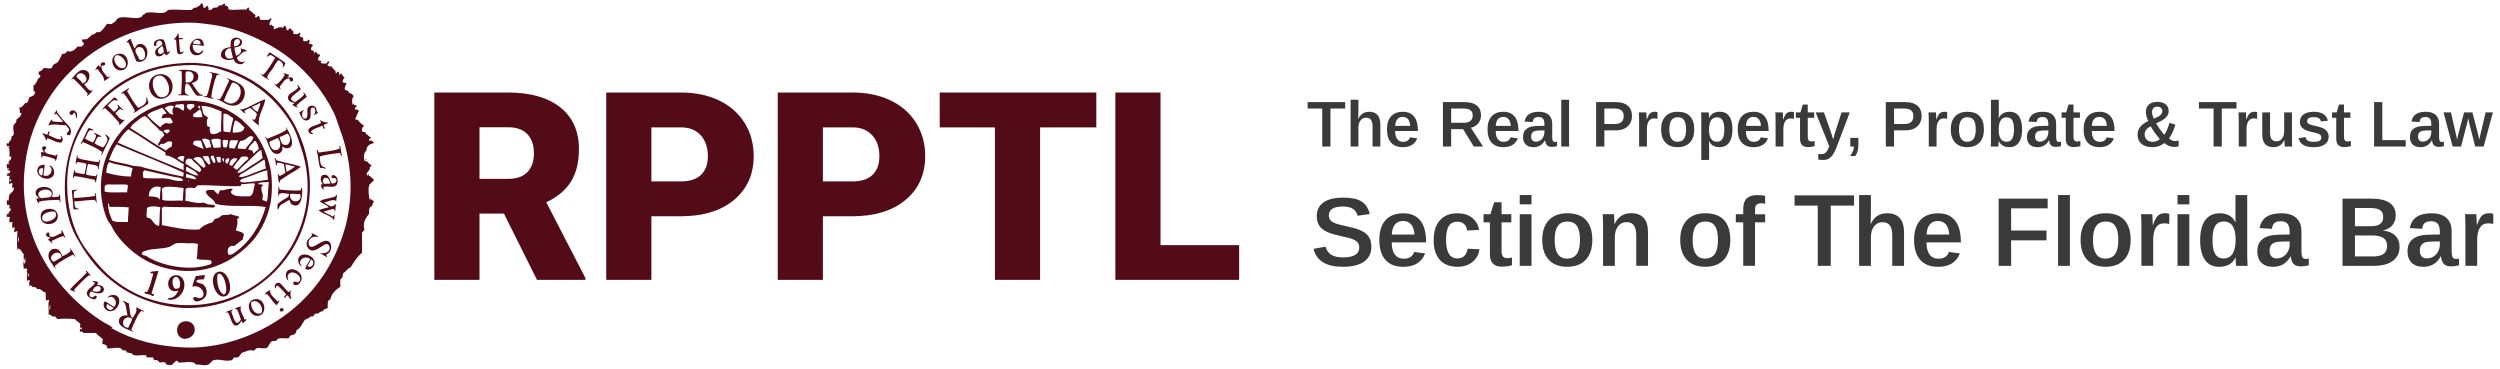 <?xml version="1.0" encoding="utf-8"?>
<!-- Generator: Adobe Illustrator 15.0.0, SVG Export Plug-In . SVG Version: 6.00 Build 0)  -->
<!DOCTYPE svg PUBLIC "-//W3C//DTD SVG 1.1//EN" "http://www.w3.org/Graphics/SVG/1.1/DTD/svg11.dtd">
<svg version="1.1" id="Layer_1" xmlns="http://www.w3.org/2000/svg" xmlns:xlink="http://www.w3.org/1999/xlink" x="0px" y="0px"
	 width="502px" height="74px" viewBox="0 0 502 74" enable-background="new 0 0 502 74" xml:space="preserve">
<g>
	<g>
		<path fill="#530B17" d="M101.191,42.889h-4.909v13.307h-9.069V18.577h14.804c4.461,0,7.949,0.99,10.463,2.967
			c2.515,1.981,3.772,4.775,3.772,8.388c0,2.616-0.53,4.784-1.589,6.504c-1.06,1.72-2.717,3.116-4.974,4.18l7.854,15.19v0.388
			h-9.715L101.191,42.889z M96.282,35.913h5.735c1.723,0,3.019-0.451,3.888-1.36c0.87-0.906,1.305-2.17,1.305-3.793
			c0-1.624-0.439-2.896-1.318-3.82c-0.878-0.923-2.17-1.386-3.875-1.386h-5.735V35.913z"/>
		<path fill="#530B17" d="M130.799,43.432v12.764h-9.068V18.577h15.011c2.876,0,5.421,0.53,7.634,1.589
			c2.213,1.06,3.927,2.566,5.142,4.521c1.214,1.955,1.821,4.172,1.821,6.653c0,3.668-1.313,6.602-3.94,8.796
			c-2.626,2.197-6.231,3.295-10.813,3.295H130.799z M130.799,36.429h5.943c1.756,0,3.096-0.438,4.017-1.317
			c0.921-0.878,1.382-2.118,1.382-3.72c0-1.757-0.474-3.161-1.421-4.211c-0.947-1.051-2.239-1.584-3.875-1.602h-6.046V36.429z"/>
		<path fill="#530B17" d="M165.239,43.432v12.764h-9.068V18.577h15.011c2.876,0,5.421,0.53,7.634,1.589
			c2.214,1.06,3.927,2.566,5.142,4.521c1.215,1.955,1.821,4.172,1.821,6.653c0,3.668-1.313,6.602-3.94,8.796
			c-2.626,2.197-6.23,3.295-10.813,3.295H165.239z M165.239,36.429h5.942c1.757,0,3.096-0.438,4.018-1.317
			c0.921-0.878,1.382-2.118,1.382-3.72c0-1.757-0.474-3.161-1.421-4.211c-0.947-1.051-2.239-1.584-3.875-1.602h-6.045
			L165.239,36.429L165.239,36.429z"/>
		<path fill="#530B17" d="M220.141,25.579h-11.291v30.616h-9.068V25.579h-11.083v-7.001h31.442V25.579z"/>
		<path fill="#530B17" d="M233.033,49.219h15.786v6.977h-24.854V18.577h9.068V49.219L233.033,49.219z"/>
	</g>
	<g>
		<path fill="#3A3A3A" d="M267.156,21.794v7.633h-1.647v-7.633h-2.939v-1.292h7.537v1.292H267.156z"/>
		<path fill="#3A3A3A" d="M272.742,23.877c0.24-0.498,0.539-0.861,0.896-1.089c0.358-0.228,0.793-0.342,1.307-0.342
			c0.729,0,1.283,0.213,1.661,0.639c0.38,0.427,0.565,1.067,0.565,1.92v4.421h-1.563v-4.01c0-0.608-0.104-1.058-0.313-1.349
			c-0.209-0.292-0.533-0.437-0.976-0.437c-0.469,0-0.844,0.184-1.126,0.553c-0.284,0.37-0.425,0.853-0.425,1.448v3.794h-1.563
			v-9.401h1.563v2.528c0,0.156-0.007,0.316-0.013,0.481c-0.008,0.165-0.012,0.319-0.02,0.462c-0.007,0.144-0.014,0.271-0.021,0.38
			h0.024v0.002H272.742z"/>
		<path fill="#3A3A3A" d="M280.153,26.311c0,0.706,0.137,1.243,0.408,1.612c0.273,0.37,0.666,0.554,1.183,0.554
			c0.37,0,0.673-0.08,0.905-0.238s0.393-0.379,0.48-0.662l1.457,0.196c-0.461,1.187-1.431,1.78-2.906,1.78
			c-1.022,0-1.809-0.304-2.354-0.912c-0.547-0.609-0.819-1.502-0.819-2.68c0-1.132,0.275-2,0.826-2.606
			c0.553-0.606,1.336-0.909,2.354-0.909c0.991,0,1.743,0.319,2.259,0.957c0.516,0.637,0.771,1.577,0.771,2.819v0.088L280.153,26.311
			L280.153,26.311L280.153,26.311z M283.175,25.271c-0.047-0.608-0.197-1.06-0.455-1.356c-0.254-0.295-0.607-0.443-1.062-0.443
			c-0.464,0-0.823,0.159-1.083,0.478c-0.258,0.319-0.396,0.758-0.41,1.321H283.175z"/>
		<path fill="#3A3A3A" d="M291.39,25.93v3.496h-1.652v-8.925h4.378c1.043,0,1.849,0.228,2.418,0.685
			c0.565,0.456,0.851,1.102,0.851,1.938c0,0.637-0.182,1.184-0.549,1.637c-0.365,0.454-0.861,0.749-1.488,0.884l2.449,3.781h-1.859
			l-2.155-3.496H291.39z M295.724,23.181c0-0.456-0.149-0.802-0.449-1.036c-0.301-0.234-0.743-0.351-1.331-0.351h-2.554v2.851h2.604
			c0.563,0,0.991-0.128,1.287-0.384C295.576,24.005,295.724,23.646,295.724,23.181z"/>
		<path fill="#3A3A3A" d="M300.341,26.311c0,0.706,0.137,1.243,0.408,1.612c0.271,0.37,0.664,0.554,1.184,0.554
			c0.369,0,0.673-0.08,0.904-0.238c0.23-0.158,0.394-0.379,0.479-0.662l1.456,0.196c-0.46,1.187-1.43,1.78-2.906,1.78
			c-1.021,0-1.809-0.304-2.354-0.912c-0.547-0.609-0.819-1.502-0.819-2.68c0-1.132,0.274-2,0.825-2.606
			c0.552-0.606,1.337-0.909,2.354-0.909c0.991,0,1.744,0.319,2.258,0.957c0.517,0.638,0.771,1.577,0.771,2.819v0.088h-4.563v0.001
			H300.341z M303.363,25.271c-0.047-0.608-0.198-1.06-0.454-1.356c-0.254-0.295-0.607-0.443-1.061-0.443
			c-0.463,0-0.825,0.159-1.082,0.478c-0.258,0.319-0.396,0.758-0.412,1.321H303.363z"/>
		<path fill="#3A3A3A" d="M307.923,29.553c-0.672,0-1.188-0.181-1.553-0.542c-0.363-0.361-0.544-0.867-0.544-1.517
			c0-0.71,0.231-1.25,0.697-1.623c0.465-0.371,1.162-0.565,2.091-0.582l1.501-0.025v-0.362c0-0.481-0.092-0.835-0.276-1.061
			c-0.184-0.227-0.479-0.339-0.884-0.339c-0.389,0-0.673,0.079-0.854,0.238c-0.183,0.158-0.292,0.415-0.331,0.769l-1.633-0.095
			c0.218-1.313,1.177-1.97,2.873-1.97c0.865,0,1.527,0.208,1.988,0.624c0.455,0.416,0.688,1.01,0.688,1.783v2.646
			c0,0.368,0.043,0.628,0.128,0.783c0.088,0.154,0.241,0.231,0.461,0.231c0.126,0,0.254-0.013,0.386-0.038v0.88
			c-0.191,0.047-0.367,0.081-0.521,0.104c-0.153,0.024-0.332,0.036-0.535,0.036c-0.438,0-0.763-0.11-0.968-0.33
			c-0.205-0.219-0.325-0.55-0.362-0.994h-0.038c-0.264,0.473-0.582,0.821-0.964,1.045C308.893,29.442,308.442,29.553,307.923,29.553
			z M310.116,26.183l-1.027,0.019c-0.455,0.013-0.787,0.059-0.994,0.139c-0.207,0.084-0.362,0.213-0.475,0.387
			c-0.109,0.172-0.165,0.401-0.165,0.684c0,0.338,0.085,0.594,0.25,0.767c0.167,0.173,0.397,0.26,0.688,0.26
			c0.326,0,0.619-0.082,0.881-0.248c0.264-0.164,0.468-0.391,0.619-0.681c0.146-0.289,0.225-0.592,0.225-0.908L310.116,26.183
			L310.116,26.183z"/>
		<path fill="#3A3A3A" d="M315.069,20.026v9.401h-1.57v-9.401H315.069z"/>
		<path fill="#3A3A3A" d="M327.701,23.282c0,0.57-0.129,1.073-0.386,1.507c-0.257,0.438-0.625,0.774-1.104,1.017
			c-0.478,0.243-1.045,0.364-1.701,0.364h-2.353v3.256h-1.653v-8.925h3.932c1.046,0,1.853,0.242,2.419,0.726
			C327.419,21.71,327.701,22.396,327.701,23.282z M326.042,23.307c0-1.008-0.599-1.513-1.8-1.513h-2.083v3.104h2.135
			c0.569,0,1.004-0.135,1.303-0.405C325.894,24.222,326.042,23.827,326.042,23.307z"/>
		<path fill="#3A3A3A" d="M330.698,25.993v3.434h-1.563v-5.251c0-0.33-0.006-0.622-0.019-0.877
			c-0.011-0.256-0.021-0.499-0.034-0.726h1.496c0.008,0.088,0.018,0.202,0.021,0.342c0.006,0.139,0.014,0.283,0.021,0.431
			c0.01,0.147,0.016,0.284,0.02,0.405c0.004,0.123,0.007,0.211,0.007,0.267h0.022c0.156-0.456,0.31-0.791,0.451-1.001
			c0.139-0.203,0.303-0.349,0.485-0.44c0.188-0.091,0.419-0.136,0.696-0.136c0.209,0,0.385,0.03,0.523,0.089v1.337
			c-0.234-0.056-0.473-0.083-0.709-0.083c-0.455,0-0.808,0.188-1.055,0.563C330.821,24.722,330.698,25.271,330.698,25.993z"/>
		<path fill="#3A3A3A" d="M340.206,25.993c0,1.14-0.295,2.019-0.881,2.636c-0.587,0.616-1.412,0.924-2.477,0.924
			c-1.043,0-1.854-0.313-2.432-0.937c-0.574-0.625-0.863-1.5-0.863-2.623c0-1.128,0.289-2,0.863-2.619
			c0.576-0.619,1.398-0.928,2.469-0.928c1.099,0,1.927,0.299,2.481,0.899C339.927,23.945,340.206,24.827,340.206,25.993z
			 M338.564,25.993c0-0.857-0.136-1.479-0.407-1.869c-0.271-0.389-0.688-0.583-1.244-0.583c-0.584,0-1.014,0.202-1.293,0.605
			c-0.277,0.403-0.418,1.019-0.418,1.846c0,0.811,0.137,1.425,0.408,1.843c0.271,0.419,0.682,0.628,1.227,0.628
			c0.592,0,1.026-0.203,1.311-0.611C338.425,27.445,338.564,26.825,338.564,25.993z"/>
		<path fill="#3A3A3A" d="M347.878,25.968c0,1.161-0.225,2.048-0.668,2.663c-0.445,0.615-1.088,0.922-1.925,0.922
			c-1.013,0-1.712-0.403-2.097-1.209h-0.036c0.024,0.097,0.036,0.472,0.036,1.127v2.648h-1.569v-8.026
			c0-0.333-0.004-0.627-0.011-0.88s-0.02-0.467-0.034-0.639h1.521c0.012,0.038,0.022,0.122,0.033,0.253
			c0.013,0.131,0.021,0.276,0.024,0.434c0.006,0.158,0.011,0.299,0.011,0.421h0.023c0.204-0.423,0.479-0.736,0.837-0.941
			c0.354-0.205,0.8-0.307,1.336-0.307c0.813,0,1.433,0.3,1.865,0.899C347.658,23.932,347.878,24.812,347.878,25.968z
			 M346.242,25.974c0-0.828-0.121-1.438-0.362-1.831c-0.242-0.393-0.615-0.589-1.117-0.589c-0.524,0-0.92,0.21-1.188,0.63
			c-0.269,0.42-0.399,1.038-0.399,1.853c0,0.795,0.131,1.397,0.396,1.809c0.263,0.413,0.657,0.618,1.183,0.618
			c0.508,0,0.883-0.201,1.127-0.605C346.12,27.456,346.242,26.827,346.242,25.974z"/>
		<path fill="#3A3A3A" d="M350.581,26.311c0,0.706,0.139,1.243,0.408,1.612c0.271,0.37,0.667,0.554,1.184,0.554
			c0.369,0,0.674-0.08,0.904-0.238c0.232-0.158,0.395-0.379,0.48-0.662l1.455,0.196c-0.457,1.187-1.43,1.78-2.904,1.78
			c-1.021,0-1.809-0.304-2.354-0.912c-0.549-0.609-0.818-1.502-0.818-2.68c0-1.132,0.271-2,0.824-2.606
			c0.553-0.606,1.336-0.909,2.354-0.909c0.991,0,1.744,0.319,2.257,0.957c0.516,0.637,0.771,1.577,0.771,2.819v0.088h-4.563v0.001
			H350.581z M353.604,25.271c-0.048-0.608-0.198-1.06-0.454-1.356c-0.254-0.295-0.607-0.443-1.063-0.443
			c-0.465,0-0.822,0.159-1.082,0.478c-0.259,0.319-0.396,0.758-0.41,1.321H353.604z"/>
		<path fill="#3A3A3A" d="M358.101,25.993v3.434h-1.565v-5.251c0-0.33-0.006-0.622-0.015-0.877
			c-0.012-0.256-0.021-0.499-0.037-0.726h1.496c0.008,0.088,0.017,0.202,0.021,0.342c0.008,0.139,0.014,0.283,0.021,0.431
			c0.008,0.147,0.014,0.284,0.019,0.405c0.004,0.123,0.01,0.211,0.01,0.267h0.021c0.156-0.456,0.307-0.791,0.451-1.001
			c0.138-0.203,0.302-0.349,0.486-0.44c0.188-0.091,0.418-0.136,0.695-0.136c0.207,0,0.384,0.03,0.524,0.089v1.337
			c-0.237-0.056-0.476-0.083-0.71-0.083c-0.454,0-0.809,0.188-1.053,0.563S358.101,25.271,358.101,25.993z"/>
		<path fill="#3A3A3A" d="M364.384,29.344c-0.414,0.126-0.879,0.19-1.39,0.19c-0.504,0-0.887-0.138-1.149-0.415
			c-0.266-0.277-0.396-0.694-0.396-1.251v-4.219h-0.842v-1.076h0.918l0.479-1.584h0.994v1.584h1.293v1.076h-1.293v3.82
			c0,0.329,0.063,0.569,0.184,0.719c0.119,0.15,0.313,0.225,0.578,0.225c0.137,0,0.343-0.03,0.619-0.089v1.02H364.384z"/>
		<path fill="#3A3A3A" d="M366.112,32.119c-0.389,0-0.723-0.026-1.007-0.077v-1.134c0.212,0.034,0.407,0.051,0.59,0.051
			c0.392,0,0.707-0.119,0.942-0.357c0.236-0.24,0.461-0.65,0.672-1.232l-2.717-6.797h1.656l1.205,3.401
			c0.088,0.245,0.188,0.542,0.301,0.89c0.111,0.348,0.225,0.725,0.332,1.13c0.1-0.359,0.192-0.698,0.287-1.017
			c0.098-0.318,0.195-0.643,0.303-0.972l1.113-3.433h1.643l-2.688,7.094c-0.122,0.317-0.247,0.595-0.371,0.833
			c-0.125,0.238-0.25,0.446-0.376,0.624c-0.255,0.351-0.532,0.604-0.834,0.761C366.865,32.04,366.515,32.119,366.112,32.119z"/>
		<path fill="#3A3A3A" d="M373.165,29.04c0,0.485-0.05,0.908-0.146,1.268c-0.097,0.359-0.254,0.696-0.477,1.013h-1.039
			c0.231-0.295,0.416-0.609,0.555-0.94c0.141-0.332,0.207-0.649,0.207-0.953h-0.729v-1.749h1.628L373.165,29.04L373.165,29.04z"/>
		<path fill="#3A3A3A" d="M385.865,23.282c0,0.57-0.128,1.073-0.386,1.507c-0.258,0.438-0.625,0.774-1.104,1.017
			c-0.477,0.243-1.045,0.364-1.703,0.364h-2.351v3.256h-1.652v-8.925h3.93c1.047,0,1.854,0.242,2.421,0.726
			C385.583,21.71,385.865,22.396,385.865,23.282z M384.206,23.307c0-1.008-0.6-1.513-1.799-1.513h-2.084v3.104h2.135
			c0.569,0,1.004-0.135,1.303-0.405C384.056,24.222,384.206,23.827,384.206,23.307z"/>
		<path fill="#3A3A3A" d="M388.862,25.993v3.434h-1.564v-5.251c0-0.33-0.006-0.622-0.015-0.877
			c-0.013-0.256-0.021-0.499-0.037-0.726h1.496c0.009,0.088,0.019,0.202,0.022,0.342c0.005,0.139,0.013,0.283,0.021,0.431
			c0.008,0.147,0.016,0.284,0.02,0.405c0.005,0.123,0.007,0.211,0.007,0.267h0.024c0.154-0.456,0.309-0.791,0.448-1.001
			c0.142-0.203,0.304-0.349,0.488-0.44c0.187-0.091,0.419-0.136,0.694-0.136c0.209,0,0.386,0.03,0.523,0.089v1.337
			c-0.234-0.056-0.473-0.083-0.708-0.083c-0.454,0-0.808,0.188-1.054,0.563S388.862,25.271,388.862,25.993z"/>
		<path fill="#3A3A3A" d="M398.37,25.993c0,1.14-0.294,2.019-0.88,2.636c-0.588,0.616-1.413,0.924-2.478,0.924
			c-1.045,0-1.854-0.313-2.432-0.937c-0.575-0.625-0.861-1.5-0.861-2.623c0-1.128,0.285-2,0.861-2.619
			c0.576-0.619,1.399-0.928,2.469-0.928c1.099,0,1.927,0.299,2.48,0.899C398.091,23.945,398.37,24.827,398.37,25.993z
			 M396.729,25.993c0-0.857-0.136-1.479-0.407-1.869c-0.273-0.389-0.688-0.583-1.245-0.583c-0.583,0-1.013,0.202-1.293,0.605
			c-0.278,0.403-0.417,1.019-0.417,1.846c0,0.811,0.135,1.425,0.407,1.843c0.272,0.419,0.683,0.628,1.228,0.628
			c0.592,0,1.026-0.203,1.311-0.611C396.589,27.445,396.729,26.825,396.729,25.993z"/>
		<path fill="#3A3A3A" d="M406.04,25.974c0,1.153-0.221,2.037-0.664,2.654c-0.441,0.616-1.086,0.924-1.926,0.924
			c-0.498,0-0.924-0.101-1.271-0.304c-0.353-0.203-0.623-0.506-0.822-0.912h-0.014c0,0.093-0.006,0.219-0.015,0.377
			c-0.009,0.158-0.02,0.306-0.03,0.444c-0.014,0.137-0.025,0.227-0.037,0.269h-1.521c0.018-0.169,0.026-0.379,0.034-0.63
			c0.007-0.251,0.01-0.546,0.01-0.884v-7.887h1.571v2.642c0,0.169-0.003,0.343-0.011,0.52c-0.008,0.178-0.014,0.359-0.018,0.544
			h0.025c0.203-0.438,0.48-0.763,0.846-0.971c0.36-0.209,0.803-0.314,1.326-0.314c0.828,0,1.455,0.301,1.879,0.906
			C405.829,23.956,406.04,24.829,406.04,25.974z M404.406,25.987c0-0.84-0.116-1.455-0.354-1.844
			c-0.236-0.388-0.61-0.582-1.121-0.582c-0.532,0-0.934,0.208-1.197,0.623c-0.268,0.417-0.398,1.036-0.398,1.859
			c0,0.786,0.131,1.386,0.393,1.799c0.26,0.414,0.658,0.621,1.191,0.621c0.508,0,0.883-0.201,1.125-0.605
			C404.285,27.456,404.406,26.833,404.406,25.987z"/>
		<path fill="#3A3A3A" d="M409.111,29.553c-0.671,0-1.188-0.181-1.552-0.542c-0.364-0.361-0.544-0.867-0.544-1.517
			c0-0.71,0.229-1.25,0.694-1.623c0.467-0.371,1.161-0.565,2.094-0.582l1.5-0.025v-0.362c0-0.481-0.094-0.835-0.276-1.061
			c-0.184-0.227-0.479-0.339-0.883-0.339c-0.392,0-0.674,0.079-0.854,0.238c-0.183,0.158-0.292,0.415-0.33,0.769l-1.634-0.095
			c0.219-1.313,1.178-1.97,2.875-1.97c0.865,0,1.527,0.208,1.987,0.624c0.458,0.416,0.688,1.01,0.688,1.783v2.646
			c0,0.368,0.042,0.628,0.129,0.783c0.088,0.154,0.239,0.231,0.463,0.231c0.125,0,0.254-0.013,0.386-0.038v0.88
			c-0.194,0.047-0.368,0.081-0.523,0.104c-0.149,0.024-0.331,0.036-0.534,0.036c-0.438,0-0.763-0.11-0.967-0.33
			c-0.205-0.219-0.327-0.55-0.363-0.994h-0.037c-0.264,0.473-0.581,0.821-0.965,1.045C410.081,29.442,409.632,29.553,409.111,29.553
			z M411.304,26.183l-1.026,0.019c-0.456,0.013-0.786,0.059-0.994,0.139c-0.207,0.084-0.364,0.213-0.475,0.387
			c-0.111,0.172-0.166,0.401-0.166,0.684c0,0.338,0.085,0.594,0.251,0.767c0.166,0.173,0.396,0.26,0.687,0.26
			c0.327,0,0.62-0.082,0.881-0.248c0.265-0.164,0.471-0.391,0.617-0.681c0.15-0.289,0.229-0.592,0.229-0.908L411.304,26.183
			L411.304,26.183z"/>
		<path fill="#3A3A3A" d="M417.739,29.344c-0.412,0.126-0.876,0.19-1.387,0.19c-0.502,0-0.887-0.138-1.149-0.415
			c-0.265-0.277-0.396-0.694-0.396-1.251v-4.219h-0.843v-1.076h0.918l0.479-1.584h0.995v1.584h1.294v1.076h-1.294v3.82
			c0,0.329,0.062,0.569,0.181,0.719c0.12,0.15,0.314,0.225,0.58,0.225c0.135,0,0.342-0.03,0.62-0.089L417.739,29.344L417.739,29.344
			z"/>
		<path fill="#3A3A3A" d="M420.039,26.311c0,0.706,0.138,1.243,0.408,1.612c0.272,0.37,0.667,0.554,1.183,0.554
			c0.37,0,0.676-0.08,0.905-0.238c0.232-0.158,0.396-0.379,0.48-0.662l1.457,0.196c-0.459,1.187-1.432,1.78-2.907,1.78
			c-1.021,0-1.809-0.304-2.354-0.912c-0.548-0.609-0.817-1.502-0.817-2.68c0-1.132,0.271-2,0.825-2.606
			c0.553-0.606,1.337-0.909,2.354-0.909c0.993,0,1.744,0.319,2.257,0.957c0.518,0.637,0.771,1.577,0.771,2.819v0.088L420.039,26.311
			L420.039,26.311L420.039,26.311z M423.061,25.271c-0.048-0.608-0.197-1.06-0.453-1.356c-0.254-0.295-0.608-0.443-1.063-0.443
			c-0.465,0-0.822,0.159-1.083,0.478c-0.259,0.319-0.396,0.758-0.409,1.321H423.061z"/>
		<path fill="#3A3A3A" d="M429.226,27.02c0-0.579,0.174-1.091,0.521-1.54c0.352-0.447,0.895-0.839,1.63-1.178
			c-0.149-0.296-0.271-0.603-0.354-0.918c-0.086-0.317-0.129-0.614-0.129-0.894c0-0.65,0.201-1.152,0.604-1.507
			c0.407-0.354,0.982-0.532,1.729-0.532c0.685,0,1.229,0.166,1.636,0.498c0.405,0.331,0.608,0.784,0.608,1.358
			c0,0.313-0.078,0.599-0.233,0.858c-0.153,0.26-0.379,0.504-0.68,0.732c-0.173,0.126-0.395,0.263-0.655,0.408
			c-0.265,0.146-0.582,0.299-0.954,0.459c0.438,0.785,0.984,1.549,1.647,2.292c0.448-0.684,0.796-1.484,1.029-2.4l1.188,0.386
			c-0.276,0.997-0.696,1.918-1.263,2.762c0.377,0.346,0.771,0.52,1.188,0.52c0.288,0,0.536-0.034,0.742-0.102v1.141
			c-0.229,0.093-0.511,0.14-0.849,0.14c-0.367,0-0.729-0.066-1.073-0.197c-0.35-0.131-0.668-0.325-0.952-0.583
			c-0.694,0.553-1.488,0.83-2.384,0.83c-0.954,0-1.692-0.223-2.217-0.668C429.486,28.439,429.226,27.818,429.226,27.02z
			 M433.696,27.932c-0.371-0.427-0.708-0.854-1.013-1.279c-0.307-0.427-0.572-0.854-0.809-1.281
			c-0.815,0.372-1.228,0.913-1.228,1.623c0,0.451,0.146,0.811,0.438,1.08c0.293,0.268,0.69,0.402,1.192,0.402
			c0.283,0,0.551-0.054,0.796-0.161C433.326,28.208,433.532,28.08,433.696,27.932z M434.205,22.313c0-0.262-0.091-0.475-0.268-0.639
			c-0.178-0.166-0.418-0.248-0.722-0.248c-0.355,0-0.623,0.096-0.812,0.288c-0.183,0.193-0.273,0.454-0.273,0.784
			c0,0.4,0.121,0.843,0.365,1.33c0.481-0.203,0.83-0.374,1.046-0.513c0.211-0.144,0.374-0.296,0.488-0.459
			C434.146,22.692,434.205,22.511,434.205,22.313z"/>
		<path fill="#3A3A3A" d="M446.132,21.794v7.633h-1.646v-7.633h-2.94v-1.292h7.537v1.292H446.132z"/>
		<path fill="#3A3A3A" d="M451.104,25.993v3.434h-1.564v-5.251c0-0.33-0.005-0.622-0.015-0.877
			c-0.013-0.256-0.023-0.499-0.036-0.726h1.495c0.009,0.088,0.016,0.202,0.021,0.342c0.009,0.139,0.017,0.283,0.022,0.431
			c0.008,0.147,0.014,0.284,0.018,0.405c0.007,0.123,0.01,0.211,0.01,0.267h0.022c0.156-0.456,0.311-0.791,0.451-1.001
			c0.138-0.203,0.3-0.349,0.486-0.44c0.188-0.091,0.419-0.136,0.693-0.136c0.208,0,0.387,0.03,0.526,0.089v1.337
			c-0.237-0.056-0.474-0.083-0.71-0.083c-0.454,0-0.81,0.188-1.055,0.563C451.228,24.722,451.104,25.271,451.104,25.993z"/>
		<path fill="#3A3A3A" d="M458.686,28.128c-0.244,0.502-0.545,0.865-0.904,1.089c-0.358,0.224-0.791,0.335-1.293,0.335
			c-0.736,0-1.291-0.211-1.666-0.633c-0.376-0.422-0.563-1.064-0.563-1.925v-4.421h1.569v4.009c0,0.629,0.104,1.085,0.31,1.368
			c0.204,0.284,0.526,0.424,0.972,0.424c0.469,0,0.846-0.186,1.128-0.557c0.282-0.372,0.425-0.861,0.425-1.47v-3.775h1.564v5.346
			c0,0.325,0.004,0.614,0.012,0.865c0.01,0.252,0.021,0.465,0.031,0.643h-1.487c-0.017-0.211-0.032-0.422-0.044-0.633
			c-0.012-0.212-0.021-0.433-0.026-0.666L458.686,28.128L458.686,28.128z"/>
		<path fill="#3A3A3A" d="M467.593,27.463c0,0.654-0.267,1.166-0.786,1.536c-0.523,0.369-1.253,0.554-2.188,0.554
			c-0.914,0-1.609-0.146-2.101-0.437c-0.487-0.291-0.812-0.748-0.965-1.369l1.38-0.222c0.09,0.343,0.257,0.586,0.504,0.733
			c0.246,0.145,0.641,0.218,1.182,0.218c0.523,0,0.907-0.072,1.149-0.215s0.36-0.363,0.36-0.659c0-0.236-0.092-0.426-0.274-0.57
			c-0.188-0.143-0.495-0.262-0.925-0.354c-0.387-0.089-0.715-0.169-0.986-0.241c-0.271-0.072-0.496-0.138-0.674-0.199
			c-0.18-0.061-0.32-0.12-0.432-0.174c-0.324-0.169-0.574-0.382-0.753-0.64c-0.175-0.257-0.262-0.574-0.262-0.951
			c0-0.646,0.242-1.145,0.729-1.498c0.481-0.354,1.178-0.528,2.073-0.528c0.796,0,1.435,0.15,1.909,0.45
			c0.479,0.3,0.781,0.747,0.903,1.342l-1.396,0.152c-0.055-0.287-0.191-0.503-0.418-0.649c-0.225-0.146-0.558-0.219-1.002-0.219
			c-0.451,0-0.789,0.063-1.013,0.187c-0.225,0.125-0.336,0.324-0.336,0.599c0,0.211,0.079,0.38,0.234,0.506
			c0.154,0.126,0.426,0.232,0.811,0.317c0.537,0.114,1.021,0.234,1.457,0.361c0.438,0.127,0.773,0.268,1.013,0.424
			c0.246,0.165,0.439,0.37,0.58,0.618C467.521,26.782,467.593,27.091,467.593,27.463z"/>
		<path fill="#3A3A3A" d="M472.052,29.344c-0.413,0.126-0.877,0.19-1.39,0.19c-0.504,0-0.886-0.138-1.147-0.415
			c-0.267-0.277-0.396-0.694-0.396-1.251v-4.219h-0.842v-1.076h0.919l0.48-1.584h0.992v1.584h1.292v1.076h-1.291v3.82
			c0,0.329,0.063,0.569,0.184,0.719c0.12,0.15,0.313,0.225,0.579,0.225c0.136,0,0.341-0.03,0.621-0.089L472.052,29.344
			L472.052,29.344z"/>
		<path fill="#3A3A3A" d="M483.067,28.134v1.292h-6.349v-8.925h1.651v7.633H483.067z"/>
		<path fill="#3A3A3A" d="M486.012,29.553c-0.671,0-1.188-0.181-1.555-0.542c-0.36-0.361-0.544-0.867-0.544-1.517
			c0-0.71,0.232-1.25,0.696-1.623c0.465-0.371,1.162-0.565,2.092-0.582l1.5-0.025v-0.362c0-0.481-0.092-0.835-0.273-1.061
			c-0.187-0.227-0.479-0.339-0.887-0.339c-0.387,0-0.673,0.079-0.854,0.238c-0.186,0.158-0.292,0.415-0.331,0.769l-1.632-0.095
			c0.218-1.313,1.177-1.97,2.873-1.97c0.864,0,1.526,0.208,1.985,0.624c0.457,0.416,0.688,1.01,0.688,1.783v2.646
			c0,0.368,0.043,0.628,0.129,0.783c0.087,0.154,0.241,0.231,0.46,0.231c0.126,0,0.254-0.013,0.387-0.038v0.88
			c-0.191,0.047-0.364,0.081-0.521,0.104c-0.154,0.024-0.333,0.036-0.536,0.036c-0.439,0-0.762-0.11-0.966-0.33
			c-0.205-0.219-0.327-0.55-0.364-0.994h-0.038c-0.262,0.473-0.582,0.821-0.963,1.045S486.532,29.553,486.012,29.553z
			 M488.204,26.183l-1.023,0.019c-0.456,0.013-0.788,0.059-0.995,0.139c-0.207,0.084-0.364,0.213-0.477,0.387
			c-0.107,0.172-0.166,0.401-0.166,0.684c0,0.338,0.084,0.594,0.25,0.767c0.167,0.173,0.397,0.26,0.688,0.26
			c0.326,0,0.619-0.082,0.881-0.248c0.263-0.164,0.468-0.391,0.618-0.681c0.146-0.289,0.225-0.592,0.225-0.908L488.204,26.183
			L488.204,26.183z"/>
		<path fill="#3A3A3A" d="M495.324,25.031l-1.146,4.396h-1.692l-1.824-6.854h1.49l0.975,4.281c0.043,0.178,0.085,0.367,0.127,0.567
			c0.042,0.201,0.085,0.405,0.126,0.611c0.051-0.199,0.091-0.398,0.13-0.601c0.035-0.203,0.085-0.401,0.14-0.595l1.135-4.263h1.678
			l1.099,4.257c0.038,0.139,0.08,0.309,0.127,0.509c0.046,0.2,0.096,0.432,0.146,0.693c0.051-0.203,0.096-0.407,0.143-0.614
			s0.091-0.405,0.132-0.596l1.002-4.25h1.46l-1.851,6.854h-1.698l-1.127-4.402c-0.028-0.123-0.067-0.293-0.113-0.51
			c-0.046-0.218-0.099-0.479-0.158-0.783c-0.043,0.187-0.088,0.396-0.136,0.627C495.438,24.591,495.384,24.815,495.324,25.031z"/>
		<path fill="#3A3A3A" d="M275.369,49.549c0,1.297-0.487,2.291-1.464,2.981c-0.979,0.694-2.395,1.041-4.245,1.041
			c-3.379,0-5.343-1.205-5.891-3.612l2.415-0.42c0.191,0.747,0.574,1.29,1.154,1.633c0.578,0.344,1.373,0.514,2.391,0.514
			c1.052,0,1.854-0.17,2.396-0.506c0.541-0.336,0.813-0.838,0.813-1.5c0-0.401-0.108-0.73-0.326-0.985
			c-0.217-0.257-0.523-0.472-0.92-0.64c-0.257-0.114-0.602-0.227-1.034-0.334c-0.435-0.102-0.95-0.221-1.542-0.348
			c-0.689-0.158-1.242-0.304-1.654-0.431c-0.412-0.128-0.744-0.254-1.002-0.377c-0.256-0.125-0.49-0.267-0.709-0.418
			c-0.429-0.286-0.761-0.655-0.996-1.104c-0.236-0.451-0.354-0.998-0.354-1.646c0-1.193,0.455-2.11,1.36-2.754
			c0.906-0.642,2.22-0.962,3.938-0.962c1.621,0,2.847,0.252,3.679,0.758c0.829,0.505,1.381,1.346,1.657,2.527l-2.437,0.354
			c-0.156-0.628-0.473-1.09-0.945-1.394c-0.473-0.307-1.141-0.459-2.002-0.459c-0.932,0-1.635,0.149-2.107,0.451
			c-0.474,0.303-0.709,0.75-0.709,1.34c0,0.373,0.096,0.677,0.291,0.916c0.194,0.24,0.48,0.441,0.856,0.608
			c0.352,0.165,1.106,0.374,2.271,0.623c0.606,0.136,1.148,0.265,1.629,0.39c0.478,0.131,0.883,0.265,1.217,0.403
			c0.273,0.123,0.523,0.254,0.752,0.392c0.226,0.144,0.423,0.301,0.59,0.472c0.301,0.294,0.527,0.644,0.689,1.054
			C275.287,48.53,275.369,49.006,275.369,49.549z"/>
		<path fill="#3A3A3A" d="M279.458,48.67c0,1.064,0.207,1.877,0.617,2.438c0.414,0.558,1.008,0.84,1.788,0.84
			c0.563,0,1.019-0.119,1.37-0.357c0.35-0.24,0.594-0.574,0.729-1.004l2.201,0.301c-0.695,1.793-2.16,2.688-4.396,2.688
			c-1.546,0-2.731-0.459-3.558-1.38c-0.83-0.919-1.242-2.269-1.242-4.049c0-1.712,0.414-3.027,1.248-3.943s2.021-1.374,3.56-1.374
			c1.498,0,2.642,0.481,3.413,1.447c0.775,0.962,1.167,2.385,1.167,4.263v0.136h-6.897V48.67L279.458,48.67z M284.028,47.096
			c-0.07-0.922-0.3-1.604-0.686-2.049c-0.385-0.447-0.92-0.674-1.604-0.674c-0.703,0-1.249,0.242-1.638,0.725
			c-0.39,0.48-0.599,1.146-0.624,1.996L284.028,47.096L284.028,47.096z"/>
		<path fill="#3A3A3A" d="M292.649,53.571c-1.527,0-2.703-0.466-3.529-1.394c-0.83-0.93-1.242-2.242-1.242-3.941
			c0-1.727,0.414-3.059,1.246-3.999c0.83-0.942,2.012-1.414,3.545-1.414c1.166,0,2.137,0.299,2.899,0.886
			c0.767,0.594,1.246,1.408,1.438,2.448l-2.396,0.136c-0.083-0.545-0.287-0.976-0.613-1.299c-0.324-0.32-0.785-0.482-1.38-0.482
			c-0.771,0-1.34,0.295-1.702,0.881c-0.365,0.588-0.549,1.507-0.549,2.759c0,1.258,0.189,2.196,0.571,2.813
			c0.381,0.621,0.95,0.931,1.71,0.931c0.542,0,0.998-0.163,1.363-0.488c0.367-0.325,0.596-0.815,0.687-1.473l2.386,0.12
			c-0.097,0.705-0.343,1.322-0.738,1.853c-0.395,0.531-0.909,0.94-1.539,1.229C294.173,53.426,293.453,53.571,292.649,53.571z"/>
		<path fill="#3A3A3A" d="M303.608,53.256c-0.629,0.191-1.327,0.287-2.1,0.287c-0.76,0-1.34-0.209-1.74-0.628
			c-0.398-0.417-0.598-1.05-0.598-1.894v-6.378h-1.274v-1.628h1.39l0.729-2.396h1.502v2.396h1.953v1.628h-1.953v5.774
			c0,0.5,0.091,0.862,0.271,1.088c0.184,0.228,0.475,0.34,0.877,0.34c0.204,0,0.52-0.043,0.939-0.135v1.545H303.608L303.608,53.256z
			"/>
		<path fill="#3A3A3A" d="M307.527,39.164v1.869h-2.365v-1.869H307.527z M307.527,43.016v10.365h-2.365V43.016H307.527z"/>
		<path fill="#3A3A3A" d="M319.739,48.188c0,1.726-0.443,3.051-1.331,3.984c-0.887,0.932-2.136,1.398-3.745,1.398
			c-1.576,0-2.804-0.473-3.674-1.416c-0.872-0.943-1.306-2.27-1.306-3.968c0-1.701,0.434-3.023,1.306-3.959
			c0.872-0.935,2.115-1.405,3.732-1.405c1.658,0,2.912,0.456,3.755,1.363C319.317,45.092,319.739,46.424,319.739,48.188z
			 M317.259,48.188c0-1.297-0.207-2.239-0.618-2.826c-0.413-0.589-1.042-0.881-1.884-0.881c-0.882,0-1.533,0.307-1.954,0.915
			s-0.633,1.54-0.633,2.792c0,1.227,0.207,2.154,0.618,2.789c0.411,0.631,1.03,0.949,1.854,0.949c0.893,0,1.552-0.309,1.977-0.924
			C317.045,50.383,317.259,49.446,317.259,48.188z"/>
		<path fill="#3A3A3A" d="M324.261,47.672v5.709h-2.366v-8.086c0-0.566-0.009-1.031-0.024-1.394
			c-0.017-0.36-0.032-0.657-0.053-0.886h2.262c0.014,0.09,0.027,0.261,0.043,0.512c0.017,0.253,0.029,0.516,0.044,0.785
			c0.015,0.271,0.021,0.494,0.021,0.667h0.038c0.37-0.767,0.825-1.319,1.366-1.657c0.538-0.338,1.191-0.509,1.957-0.509
			c1.111,0,1.95,0.321,2.521,0.966c0.568,0.645,0.852,1.616,0.852,2.912v6.688h-2.363v-6.064c0-0.938-0.156-1.625-0.473-2.059
			c-0.312-0.435-0.803-0.653-1.476-0.653c-0.715,0-1.285,0.28-1.709,0.841C324.474,46.01,324.261,46.752,324.261,47.672z"/>
		<path fill="#3A3A3A" d="M347.448,48.188c0,1.726-0.446,3.051-1.331,3.984c-0.888,0.932-2.136,1.398-3.745,1.398
			c-1.577,0-2.804-0.473-3.674-1.416c-0.873-0.943-1.308-2.27-1.308-3.968c0-1.701,0.435-3.023,1.308-3.959
			c0.872-0.935,2.112-1.405,3.731-1.405c1.657,0,2.911,0.456,3.753,1.363C347.025,45.092,347.448,46.424,347.448,48.188z
			 M344.967,48.188c0-1.297-0.207-2.239-0.619-2.826c-0.413-0.589-1.041-0.881-1.885-0.881c-0.881,0-1.531,0.307-1.951,0.915
			c-0.424,0.608-0.635,1.54-0.635,2.792c0,1.227,0.207,2.154,0.62,2.789c0.411,0.631,1.03,0.949,1.854,0.949
			c0.892,0,1.553-0.309,1.978-0.924C344.752,50.383,344.967,49.446,344.967,48.188z"/>
		<path fill="#3A3A3A" d="M352.41,44.644v8.735h-2.367v-8.735h-1.495v-1.628h1.495v-1.111c0-0.939,0.235-1.628,0.705-2.068
			c0.47-0.439,1.188-0.662,2.15-0.662c0.513,0,1.022,0.047,1.541,0.137v1.6c-0.274-0.058-0.533-0.086-0.775-0.086
			c-0.454,0-0.775,0.098-0.968,0.293c-0.189,0.192-0.285,0.544-0.285,1.049v0.85h2.028v1.629L352.41,44.644L352.41,44.644z"/>
		<path fill="#3A3A3A" d="M375.634,44.989c0.362-0.753,0.815-1.302,1.354-1.647c0.54-0.346,1.196-0.519,1.969-0.519
			c1.105,0,1.944,0.322,2.517,0.968c0.569,0.646,0.857,1.614,0.857,2.902v6.688h-2.367v-6.063c0-0.921-0.156-1.601-0.473-2.041
			c-0.313-0.44-0.806-0.66-1.471-0.66c-0.709,0-1.277,0.278-1.704,0.839c-0.429,0.559-0.641,1.29-0.641,2.188v5.739h-2.367v-14.22
			h2.367v3.822c0,0.237-0.006,0.479-0.018,0.728c-0.009,0.25-0.02,0.483-0.026,0.699c-0.01,0.221-0.021,0.41-0.034,0.576
			L375.634,44.989L375.634,44.989z"/>
		<path fill="#3A3A3A" d="M386.841,48.67c0,1.064,0.206,1.877,0.617,2.438c0.412,0.561,1.008,0.84,1.784,0.84
			c0.563,0,1.021-0.119,1.372-0.357c0.35-0.24,0.594-0.574,0.728-1.004l2.203,0.301c-0.693,1.793-2.16,2.688-4.397,2.688
			c-1.544,0-2.73-0.459-3.556-1.38c-0.83-0.919-1.242-2.269-1.242-4.049c0-1.712,0.415-3.027,1.249-3.943s2.021-1.374,3.557-1.374
			c1.501,0,2.642,0.481,3.415,1.447c0.777,0.962,1.166,2.385,1.166,4.263v0.136h-6.896V48.67L386.841,48.67z M391.411,47.096
			c-0.069-0.922-0.3-1.604-0.685-2.049c-0.388-0.447-0.922-0.674-1.604-0.674c-0.703,0-1.249,0.242-1.64,0.725
			c-0.389,0.48-0.596,1.146-0.624,1.996L391.411,47.096L391.411,47.096z"/>
		<path fill="#3A3A3A" d="M403.833,48.256v5.125h-2.5V39.883h9.838v1.953h-7.338v4.453h7.106v1.965L403.833,48.256L403.833,48.256z"
			/>
		<path fill="#3A3A3A" d="M415.636,39.164v14.217h-2.375V39.164H415.636z"/>
		<path fill="#3A3A3A" d="M427.838,48.188c0,1.726-0.442,3.051-1.33,3.984s-2.136,1.398-3.745,1.398
			c-1.578,0-2.806-0.473-3.674-1.416c-0.871-0.943-1.308-2.27-1.308-3.968c0-1.701,0.437-3.023,1.308-3.959
			c0.87-0.935,2.114-1.405,3.729-1.405c1.662,0,2.913,0.456,3.757,1.363C427.418,45.092,427.838,46.424,427.838,48.188z
			 M425.358,48.188c0-1.297-0.207-2.239-0.619-2.826c-0.412-0.589-1.039-0.881-1.882-0.881c-0.881,0-1.531,0.307-1.955,0.915
			c-0.421,0.608-0.631,1.54-0.631,2.792c0,1.227,0.206,2.154,0.618,2.789c0.41,0.631,1.029,0.949,1.854,0.949
			c0.893,0,1.551-0.309,1.979-0.924C425.145,50.383,425.358,49.446,425.358,48.188z"/>
		<path fill="#3A3A3A" d="M432.361,48.188v5.191h-2.366v-7.94c0-0.501-0.01-0.938-0.022-1.329c-0.019-0.389-0.033-0.752-0.054-1.096
			h2.264c0.012,0.134,0.021,0.308,0.029,0.517c0.011,0.212,0.021,0.431,0.033,0.651c0.016,0.224,0.021,0.429,0.027,0.613
			c0.008,0.186,0.011,0.317,0.011,0.4h0.037c0.237-0.689,0.467-1.193,0.682-1.514c0.211-0.307,0.457-0.529,0.736-0.666
			c0.281-0.137,0.634-0.205,1.056-0.205c0.312,0,0.576,0.044,0.795,0.133v2.025c-0.356-0.084-0.716-0.125-1.072-0.125
			c-0.689,0-1.222,0.283-1.597,0.853C432.547,46.266,432.361,47.096,432.361,48.188z"/>
		<path fill="#3A3A3A" d="M439.612,39.164v1.869h-2.367v-1.869H439.612z M439.612,43.016v10.365h-2.367V43.016H439.612z"/>
		<path fill="#3A3A3A" d="M449.036,53.381c-0.013-0.062-0.026-0.195-0.054-0.397c-0.021-0.199-0.038-0.422-0.051-0.666
			c-0.017-0.241-0.021-0.445-0.021-0.61h-0.039c-0.307,0.639-0.727,1.108-1.269,1.412c-0.54,0.307-1.21,0.455-2.018,0.455
			c-1.244,0-2.188-0.462-2.831-1.381c-0.642-0.926-0.962-2.249-0.962-3.973c0-1.742,0.338-3.078,1.011-4.006
			c0.675-0.924,1.646-1.388,2.917-1.388c0.747,0,1.385,0.149,1.914,0.451c0.53,0.302,0.945,0.756,1.248,1.369h0.019l-0.019-1.521
			v-3.959h2.362v11.995c0,0.394,0.008,0.776,0.021,1.148c0.013,0.372,0.03,0.728,0.059,1.071h-2.291L449.036,53.381L449.036,53.381z
			 M444.266,48.199c0,1.27,0.182,2.205,0.546,2.805c0.365,0.602,0.924,0.902,1.677,0.902c0.8,0,1.402-0.32,1.812-0.963
			c0.407-0.643,0.612-1.583,0.612-2.818c0-1.209-0.198-2.119-0.594-2.73c-0.396-0.612-1.002-0.92-1.811-0.92
			c-0.767,0-1.331,0.301-1.698,0.906C444.447,45.979,444.266,46.922,444.266,48.199z"/>
		<path fill="#3A3A3A" d="M456.441,53.571c-1.015,0-1.799-0.272-2.348-0.819c-0.553-0.543-0.824-1.31-0.824-2.295
			c0-1.07,0.351-1.89,1.054-2.451c0.703-0.56,1.755-0.854,3.161-0.879l2.271-0.039v-0.545c0-0.729-0.14-1.265-0.417-1.607
			c-0.277-0.34-0.725-0.512-1.337-0.512c-0.586,0-1.02,0.119-1.291,0.359c-0.274,0.24-0.44,0.629-0.498,1.164l-2.473-0.143
			c0.332-1.986,1.782-2.979,4.348-2.979c1.311,0,2.313,0.314,3.007,0.944c0.693,0.629,1.04,1.526,1.04,2.696v4.004
			c0,0.553,0.064,0.947,0.194,1.181c0.131,0.233,0.363,0.351,0.695,0.351c0.191,0,0.385-0.021,0.585-0.059v1.331
			c-0.294,0.067-0.557,0.125-0.792,0.157c-0.233,0.035-0.502,0.056-0.81,0.056c-0.664,0-1.151-0.167-1.461-0.499
			c-0.31-0.333-0.492-0.834-0.55-1.504h-0.059c-0.396,0.716-0.882,1.242-1.456,1.578C457.905,53.4,457.227,53.571,456.441,53.571z
			 M459.757,48.476l-1.554,0.026c-0.688,0.021-1.188,0.092-1.503,0.213c-0.313,0.127-0.553,0.322-0.718,0.584
			c-0.165,0.26-0.248,0.604-0.248,1.037c0,0.51,0.125,0.896,0.379,1.156c0.252,0.262,0.598,0.395,1.04,0.395
			c0.492,0,0.936-0.125,1.331-0.375c0.397-0.252,0.708-0.594,0.933-1.03c0.228-0.437,0.343-0.894,0.343-1.373L459.757,48.476
			L459.757,48.476z"/>
		<path fill="#3A3A3A" d="M481.835,49.549c0,1.213-0.451,2.155-1.354,2.824c-0.904,0.672-2.16,1.008-3.771,1.008h-6.332V39.883
			h5.758c1.629,0,2.854,0.279,3.685,0.843c0.826,0.563,1.239,1.399,1.239,2.51c0,0.778-0.216,1.435-0.646,1.966
			c-0.431,0.529-1.075,0.885-1.932,1.073c1.086,0.126,1.915,0.476,2.491,1.046C481.547,47.896,481.835,48.635,481.835,49.549z
			 M478.548,43.561c0-0.643-0.213-1.104-0.638-1.379c-0.423-0.273-1.044-0.411-1.862-0.411h-3.173v3.649h3.181
			c0.855,0,1.485-0.151,1.888-0.459C478.348,44.654,478.548,44.188,478.548,43.561z M479.334,49.348
			c0-1.372-0.976-2.062-2.929-2.062h-3.526v4.204h3.641c0.976,0,1.691-0.181,2.143-0.536
			C479.108,50.598,479.334,50.063,479.334,49.348z"/>
		<path fill="#3A3A3A" d="M486.605,53.571c-1.017,0-1.799-0.272-2.351-0.819c-0.55-0.543-0.824-1.31-0.824-2.295
			c0-1.07,0.354-1.89,1.057-2.451c0.701-0.56,1.756-0.854,3.16-0.879l2.271-0.039v-0.545c0-0.729-0.142-1.265-0.419-1.607
			c-0.275-0.34-0.723-0.512-1.335-0.512c-0.589,0-1.02,0.119-1.294,0.359c-0.271,0.24-0.439,0.629-0.497,1.164l-2.471-0.143
			c0.331-1.986,1.781-2.979,4.348-2.979c1.311,0,2.313,0.314,3.003,0.944c0.694,0.629,1.042,1.526,1.042,2.696v4.004
			c0,0.553,0.063,0.947,0.195,1.181s0.362,0.351,0.694,0.351c0.19,0,0.387-0.021,0.587-0.059v1.331
			c-0.297,0.067-0.559,0.125-0.794,0.157c-0.23,0.035-0.503,0.056-0.809,0.056c-0.666,0-1.151-0.167-1.46-0.499
			c-0.311-0.333-0.492-0.834-0.552-1.504h-0.058c-0.396,0.716-0.881,1.242-1.455,1.578C488.07,53.4,487.39,53.571,486.605,53.571z
			 M489.92,48.476l-1.553,0.026c-0.688,0.021-1.188,0.092-1.505,0.213c-0.312,0.127-0.553,0.322-0.717,0.584
			c-0.166,0.26-0.248,0.604-0.248,1.037c0,0.51,0.124,0.896,0.379,1.156c0.252,0.262,0.596,0.395,1.04,0.395
			c0.49,0,0.936-0.125,1.332-0.375c0.396-0.252,0.709-0.594,0.933-1.03c0.229-0.437,0.344-0.894,0.344-1.373v-0.633H489.92z"/>
		<path fill="#3A3A3A" d="M497.42,48.188v5.191h-2.366v-7.94c0-0.501-0.009-0.938-0.023-1.329c-0.017-0.389-0.03-0.752-0.054-1.096
			h2.262c0.015,0.134,0.023,0.308,0.033,0.517c0.01,0.212,0.021,0.431,0.033,0.651c0.013,0.225,0.021,0.429,0.028,0.613
			c0.007,0.186,0.01,0.317,0.01,0.4h0.038c0.233-0.689,0.463-1.193,0.68-1.514c0.211-0.307,0.456-0.529,0.735-0.666
			c0.28-0.137,0.637-0.205,1.057-0.205c0.312,0,0.577,0.044,0.794,0.133v2.025c-0.355-0.084-0.717-0.125-1.073-0.125
			c-0.688,0-1.221,0.283-1.594,0.853S497.42,47.096,497.42,48.188z"/>
	</g>
	<g>
		<path fill="#530B17" d="M35.757,6.609c0.123,0.248,0.154,0.585,0.159,0.951c0.109,0.181,0.551,0.03,0.792,0.079
			c0.068,0.436-0.636,0.102-0.792,0.317c0.156,0.796,0.054,1.847,0.317,2.536c0.377,0.161,0.522-0.315,0.633-0.158
			c-0.03,0.511-0.785,0.73-1.188,0.396c-0.263-0.741-0.203-1.807-0.317-2.696c-0.01-0.174-0.337-0.032-0.475-0.078
			C35.22,7.549,35.606,7.196,35.757,6.609z"/>
		<path fill="#530B17" d="M47.091,9.539c-0.002,0.663,0.207,1.116,0.317,1.666c0.591-0.176,1.32-0.785,0.873-1.506
			c0.461,0.171,1.056,0.21,1.347,0.555c-1.089,0.02-1.332,0.888-2.061,1.267c0.063,0.727,0.945,1.277,1.584,0.714
			c-0.336,1.19-2.126,0.626-2.22-0.396c-0.871,0.416-2.112,0.211-2.536-0.476c-0.157-1.429,0.775-1.763,1.903-1.902
			c0.037-0.719-0.041-1.153,0.238-1.505c0.581-0.741,2.07-0.404,2.06,0.556C48.59,9.161,48.031,9.424,47.091,9.539z M47.012,9.303
			c0.85,0.073,1.549-0.785,0.951-1.427C46.959,7.679,46.878,8.597,47.012,9.303z M46.775,11.602
			c-0.12-0.647-0.353-1.178-0.397-1.902C44.558,9.592,44.936,12.555,46.775,11.602z"/>
		<path fill="#530B17" d="M26.961,9.778c0.41-0.414,0.472-0.904,1.11-0.951c2.175-0.162,2.085,4.315-0.714,3.488
			c-0.475-1.322-0.955-2.639-1.586-3.804c-0.223-0.066-0.205,0.11-0.395,0.078c0.197-0.357,0.415-0.695,0.872-0.792
			C26.415,8.528,26.807,9.032,26.961,9.778z M28.546,9.621c-0.592-0.375-1.274-0.108-1.348,0.474
			c-0.083,0.652,0.651,1.107,0.714,1.823C29.597,12.564,29.306,10.102,28.546,9.621z"/>
		<path fill="#530B17" d="M40.909,9.224c-0.722-0.096-1.42-0.219-2.219-0.239c-0.058,0.863,0.412,1.66,1.109,1.665
			c0.498,0.004,0.638-0.358,1.03-0.634c-0.04,1.09-1.67,1.42-2.298,0.713c-1.145-1.291,0.248-3.279,1.585-2.933
			C40.521,7.901,40.959,8.339,40.909,9.224z M38.77,8.748c0.471,0.025,1.06,0.289,1.506,0.08C40.313,7.786,38.811,7.746,38.77,8.748
			z"/>
		<path fill="#530B17" d="M33.617,10.491c0.263,0.071,0.345-0.44,0.476-0.237c-0.052,0.423-0.312,0.64-0.634,0.792
			c-0.277-0.015-0.399-0.183-0.476-0.397c-0.463,0.916-1.906,0.96-1.823-0.237c0.058-0.82,0.963-0.929,1.427-1.507
			c-0.119-1.191-1.404-0.884-1.189,0.318c-0.131,0-0.264,0-0.396,0c-0.481-0.919,0.792-1.618,1.823-1.268
			C33.307,8.583,33.293,9.705,33.617,10.491z M32.507,9.224c-0.209,0.32-0.811,0.502-0.792,1.03
			c0.029,0.825,0.913,0.684,1.189,0.159C32.791,9.997,32.873,9.388,32.507,9.224z"/>
		<path fill="#530B17" d="M54.146,10.491c1.089,0.681,2.15,1.389,3.17,2.14c-0.124,0.405-0.268,0.79-0.634,0.952
			c0.427-0.739-0.183-1.263-0.712-1.507c-0.582,0.403-0.8,1.103-1.19,1.664c-0.375,0.543-0.949,1.038-1.11,1.744
			c-0.11,0.403,0.364,0.218,0.318,0.554c-0.608-0.342-1.246-0.655-1.665-1.188c0.25-0.013,0.265,0.21,0.555,0.159
			c0.956-0.973,1.653-2.206,2.378-3.408c-0.268-0.208-0.579-0.373-0.871-0.554c-0.404,0.02-0.552,0.294-0.874,0.395
			C53.664,11.066,53.937,10.813,54.146,10.491z"/>
		<path fill="#530B17" d="M23.71,10.808c2.272-0.481,2.772,3.438,0.396,3.329C22.542,14.065,21.729,11.229,23.71,10.808z
			 M22.999,11.521c-0.338,0.998,1.026,2.738,2.139,1.982C25.909,12.239,23.456,10.17,22.999,11.521z"/>
		<path fill="#530B17" d="M21.095,12.631c0,0.132,0,0.265,0,0.396c-0.176,0.113-0.381,0.199-0.712,0.159
			c-0.055,1.216,0.727,1.598,1.188,2.298c0.346,0.114,0.365-0.271,0.556-0.079c-0.366,0.348-0.78,0.647-1.269,0.872
			c0.17-1.058-0.861-1.557-1.189-2.377c-0.328-0.09-0.308,0.166-0.555,0.158c0.158-0.371,0.369-0.688,0.635-0.951
			c0.253-0.017,0.192,0.283,0.317,0.396c0.227-0.105,0.111-0.31,0.158-0.713C20.438,12.573,20.796,12.338,21.095,12.631z"/>
		<path fill="#530B17" d="M37.421,12.631c3.636-0.172,7.593,0.836,10.225,1.981c4.344,1.89,7.749,4.703,10.223,8.322
			c2.376,3.472,4.249,8.455,4.359,13.948c0.154,7.557-3.015,13.637-6.974,17.594c-3.878,3.88-9.789,7.253-17.12,7.373
			c-3.843,0.059-7.352-0.877-10.223-2.141c-2.938-1.295-5.282-2.973-7.372-4.992c-2.122-2.06-3.708-4.402-5.23-7.137
			c-1.49-2.674-2.279-6.113-2.299-9.826c-0.021-3.958,0.829-7.448,2.062-10.303c2.429-5.628,6.564-9.886,12.206-12.523
			C30.203,13.563,33.407,12.823,37.421,12.631z M23.71,17.545c-1.181,0.828-2.382,1.749-3.249,2.694
			c-3.639,3.975-6.936,9.156-6.974,16.565c-0.03,5.598,1.469,10.174,3.961,13.474c1.774,2.349,3.425,4.349,5.707,6.104
			c3.348,2.57,7.491,4.438,12.84,4.834c7.125,0.525,13.19-2.014,17.436-5.629c4.069-3.466,7.391-8.92,8.163-15.219
			c0.454-3.695,0.001-7.265-1.03-10.38c-0.54-1.63-0.956-3.045-1.586-4.28c-0.684-1.348-1.507-2.466-2.376-3.568
			c-1.681-2.131-3.727-3.995-6.261-5.548c-2.107-1.292-4.61-2.281-7.292-3.011c-1.09-0.299-2.287-0.377-3.41-0.477
			c-0.687-0.061-1.877-0.035-2.615,0C31.444,13.371,27.154,15.132,23.71,17.545z"/>
		<path fill="#530B17" d="M38.531,16.673c0.477,0.792,0.976,1.562,1.585,2.22c0.208,0.108,0.592,0.041,0.634,0.316
			c-0.395,0-0.792,0-1.19,0c-0.456-0.317-0.71-0.876-1.03-1.347c-0.286-0.421-0.542-1.082-1.189-1.11
			c-0.093,0.274-0.359,1.268-0.157,1.823c0.18,0.503,0.513,0.261,0.712,0.635c-0.595-0.146-1.426-0.053-2.141-0.08
			c0.003-0.314,0.58-0.055,0.635-0.316c0.086-1.376,0.185-3.135,0.081-4.439c-0.188-0.262-0.414-0.128-0.636-0.238
			c0.028-0.09,0.14-0.2,0.16-0.079c1.913-0.19,4.36,0.038,3.725,1.822C39.571,16.304,39.106,16.519,38.531,16.673z M37.342,14.375
			c-0.177,0.563-0.031,1.448-0.079,2.141C39.313,17.028,39.49,13.888,37.342,14.375z"/>
		<path fill="#530B17" d="M16.895,16.911c0.497,0.5,0.82,1.441,1.745,1.269c-0.377,0.39-0.682,0.851-1.19,1.109
			c-0.021-0.231,0.18-0.242,0.159-0.475c-0.878-1.077-1.835-2.075-2.853-3.012c-0.147,0.062-0.29,0.133-0.476,0.158
			c0.72-0.691,1.559-2.304,2.933-1.823C18.44,14.566,18.043,16.467,16.895,16.911z M15.311,15.405
			c0.443,0.428,0.957,0.786,1.269,1.346C18.614,16.187,16.168,13.403,15.311,15.405z"/>
		<path fill="#530B17" d="M42.02,14.534c0.002-0.078,0.097-0.062,0.158-0.08c0.325,0.13,0.747,0.14,1.11,0.239
			c0.321,0.085,0.715,0.144,0.874,0.396c-0.246,0.012-0.45-0.188-0.635,0c-0.555,1.268-0.874,2.772-1.11,4.358
			c0.063,0.228,0.384,0.197,0.555,0.317c-0.405,0.242-1.401-0.319-2.142-0.396c0.089-0.203,0.615,0.032,0.714-0.159
			c0.313-0.662,0.608-2.087,0.872-3.171C42.605,15.257,42.877,14.683,42.02,14.534z"/>
		<path fill="#530B17" d="M56.917,14.693c0.437,0.038,0.707,0.244,1.11,0.316c0.06,0.35-0.257,0.324-0.317,0.556
			c0.47-0.056,0.833-0.126,1.111,0.158c0.105,0.353,0.028,0.69-0.477,0.634c-0.171-0.145-0.145-0.49-0.317-0.634
			c-1,0.133-1.248,1.024-1.822,1.584c-0.086,0.35,0.133,0.396,0.158,0.634c-0.493-0.298-0.935-0.651-1.267-1.109
			c0.197-0.012,0.245,0.125,0.396,0.16c0.694-0.497,1.222-1.156,1.665-1.902C57.241,14.794,56.859,14.963,56.917,14.693z"/>
		<path fill="#530B17" d="M31.795,14.929c1.614-0.288,2.938,0.907,2.853,2.616c-0.077,1.546-1.335,2.343-2.456,2.299
			C29.631,19.744,28.915,15.444,31.795,14.929z M32.271,19.526c0.517,0.064,1.096-0.149,1.347-0.475
			c0.981-1.27-0.314-3.889-1.506-3.884C29.575,15.179,30.875,19.352,32.271,19.526z"/>
		<path fill="#530B17" d="M45.505,15.644c0.822,0.426,2.653,0.939,3.25,1.744c1.035,1.396-0.015,3.612-1.584,3.803
			c-1.63,0.199-2.376-0.915-3.645-1.268c0.126-0.223,0.357,0.111,0.635,0c0.761-1.06,1.181-2.463,1.821-3.646
			C45.985,15.903,45.594,15.925,45.505,15.644z M46.299,20.795c2.172,0.04,3.08-4.031,0.316-4.201
			c-0.573,1.197-1.209,2.331-1.664,3.645C45.45,20.479,45.72,20.785,46.299,20.795z"/>
		<path fill="#530B17" d="M59.692,17.07c0.407,0.097,0.439,0.565,0.714,0.792c-0.406,0.688-3.365,2.009-1.108,2.616
			c0.622-0.436,1.238-0.875,1.744-1.426c0.083-0.297-0.196-0.227-0.16-0.477c0.405,0.125,0.534,0.524,0.713,0.873
			c-0.699,0.569-1.461,1.075-2.06,1.743c-0.084,0.296,0.296,0.126,0.238,0.397c-0.477-0.025-0.647-0.356-1.032-0.475
			c-0.024-0.316,0.368-0.217,0.397-0.476c-0.883-0.091-1.447-0.49-1.269-1.268c0.167-0.724,1.796-1.201,1.982-1.824
			C59.871,17.314,59.672,17.301,59.692,17.07z"/>
		<path fill="#530B17" d="M25.771,17.705c0.414,0.123-0.268,0.376-0.236,0.633c0.686,1.162,1.356,2.342,2.219,3.329
			c0.822-0.387,1.946-0.825,1.583-2.141c0.396,0.161,0.303,0.807,0.477,1.19c-0.387,0.481-0.997,0.699-1.506,1.029
			c-0.494,0.324-0.933,0.75-1.505,0.951c0.015-0.249,0.313-0.214,0.237-0.554c-0.666-1.212-1.378-2.373-2.22-3.408
			c-0.273-0.063-0.304,0.119-0.554,0.08C24.655,18.333,25.338,18.141,25.771,17.705z"/>
		<path fill="#530B17" d="M23.71,20.239c-1-0.48-1.557,0.454-2.06,0.951c0.35,0.47,0.839,0.799,1.188,1.268
			c0.4-0.153,0.603-0.505,0.872-0.791c0.072-0.363-0.131-0.449-0.158-0.713c0.475,0.29,0.723,0.808,1.189,1.109
			c-0.215,0.26-0.359-0.217-0.634-0.158c-0.413,0.167-0.6,0.561-0.951,0.791c0.514,0.542,0.9,1.549,1.903,1.348
			c-0.376,0.391-0.682,0.851-1.189,1.109c-0.001-0.187,0.136-0.234,0.078-0.476c-0.887-1.039-1.802-2.055-2.853-2.933
			c-0.339-0.048-0.322,0.259-0.634,0.238c0.729-0.908,1.705-1.57,2.457-2.457C23.252,19.695,23.589,19.859,23.71,20.239z"/>
		<path fill="#530B17" d="M53.274,19.923c-0.276,1.834-1.619,3.37-1.27,5.31c-0.495-0.429-1.091-0.757-1.426-1.347
			c0.17,0.067,0.271,0.206,0.555,0.158c0.27-0.259,0.295-0.762,0.477-1.109c-0.333-0.541-0.902-0.842-1.349-1.268
			c-0.458,0.15-0.852,0.362-1.188,0.634c0.029,0.235,0.138,0.391,0.317,0.476c-0.435,0.035-0.925-0.555-1.19-0.953
			c0.199-0.012,0.246,0.125,0.397,0.159C50.315,21.455,51.574,20.468,53.274,19.923z M50.578,21.427
			c0.271,0.472,0.664,0.817,1.189,1.031c0.095-0.617,0.576-1.271,0.476-1.822C51.759,20.971,51.173,21.203,50.578,21.427z"/>
		<path fill="#530B17" d="M36.629,20.239c4.92-0.289,8.829,1.352,11.809,3.647c0.262,0.202,0.454,0.484,0.713,0.713
			c2.38,2.105,3.827,4.5,4.835,8.005c0.51,1.775,0.739,3.879,0.554,6.418c-0.285,3.924-2.087,7.524-4.199,9.749
			c-2.65,2.792-6.11,4.874-10.146,5.469c-4.062,0.602-8.488-0.408-11.649-2.378c-2.167-1.349-4.17-3.237-5.627-5.469
			c-0.24-0.363-0.397-0.806-0.634-1.188c-0.315-0.505-0.649-0.871-0.873-1.425c-0.782-1.946-1.315-4.521-1.109-7.452
			c0.333-4.758,2.431-8.412,5.073-11.096c1.859-1.889,4.511-3.615,7.688-4.438C34.257,20.485,35.395,20.313,36.629,20.239z
			 M35.282,21.032c-0.013,0.224-0.145,0.331-0.159,0.555c0.93-0.182,1.289,0.601,1.743,0.634c0.142-0.512,0.213-0.943-0.079-1.349
			C36.263,20.904,35.806,21.002,35.282,21.032z M37.659,20.954c-0.039,0.094-0.084,0.179-0.159,0.236
			c0.062,0.684,0.377,0.737,0.794,0.952c0.118-0.381,0.511-0.491,0.792-0.714c-0.175-0.008-0.033-0.335-0.08-0.474
			C38.548,20.914,38.089,20.805,37.659,20.954z M33.063,21.745c0.604,0.402,0.77,1.239,1.743,1.269
			c-0.265-0.572-0.253-1.176,0.159-1.586C34.531,20.945,33.366,21.355,33.063,21.745z M39.72,21.588
			c0.263-0.045,0.413,0.425,0.555,0.237c-0.213-0.103-0.049-0.584-0.317-0.634C39.935,21.378,39.683,21.339,39.72,21.588z
			 M40.909,22.936c0.235,0.379,0.714,0.38,0.872,0.792c-0.338,0.207-0.287,1.172-0.158,1.586c0.102,0.188,0.514,0.065,0.554,0.316
			c-0.198,0.382,0.013,0.761,0.08,1.11c0.699,0.479,1.528-0.046,2.139-0.396c-0.061-1.409,0.11-2.585,0.08-3.962
			c-1.245-0.472-2.322-1.113-4.042-1.109C40.669,21.82,40.638,22.498,40.909,22.936z M32.507,21.667
			c-1.002,0.448-2.206,0.699-2.932,1.426c0.566,0.807,1.7,1.733,2.616,2.458c0.256-0.431,0.695-0.678,1.188-0.873
			c0.43,0.205,1.092,0.203,1.348-0.158c-0.141-0.221-0.276-0.594-0.555-0.872c-0.647-0.014-1.297-0.03-1.744,0.159
			c0.08-0.265,0.143-0.545,0.239-0.793c0.274-0.094,0.615-0.124,0.792-0.318C33.085,22.411,32.964,21.872,32.507,21.667z
			 M38.85,22.854c0.037,0.251-0.144,0.282-0.081,0.556c0.577,0.196,1.148,0.17,1.904,0.079c-0.182-0.505-0.126-1.247-0.556-1.505
			C39.652,22.231,39.373,22.667,38.85,22.854z M44.871,22.854c-0.042,1.094-0.047,2.358,0,3.488c0.335,0.194,0.93,0.127,1.348,0.238
			c0.194-0.968,0.399-1.926,0.634-2.854C46.22,23.455,45.703,22.668,44.871,22.854z M32.032,26.185
			c-0.358-0.547-0.852-0.89-1.426-1.427c-0.283-0.264-1.135-1.394-1.506-1.428c-0.428-0.037-1.269,0.736-1.665,1.031
			c-0.494,0.372-1.078,0.809-1.266,1.349c2.407,1.475,4.674,3.09,7.132,4.516c0.368-0.291,0.679-0.641,1.189-0.793
			c-0.079-0.383,0.215-0.676,0-0.95c-0.799-0.317-1.1,0.205-1.585,0.397c-0.161,0.064-0.333-0.035-0.477,0
			c-0.335,0.077-0.291,0.333-0.554,0.395c-0.436-0.453,0.362-0.713,0.318-1.268c0.273-0.281,0.551-0.558,0.792-0.872
			C32.846,26.639,32.575,26.275,32.032,26.185z M47.329,24.203c-0.054,0-0.106,0-0.159,0c-0.171,0.776-0.557,1.589-0.396,2.457
			c1.049-0.087,2.23-0.041,2.298-1.109C48.482,25.11,48.114,24.447,47.329,24.203z M33.221,30.623
			c-2.555-1.488-4.888-3.196-7.451-4.677c-0.867,0.745-1.557,1.667-2.139,2.694c4.349,1.912,8.816,3.708,13.235,5.55
			c0.038-0.387-0.083-0.929,0.08-1.19c-1.245-0.604-2.099-1.6-3.726-1.824C33.221,30.991,33.221,30.807,33.221,30.623z
			 M32.825,26.342c0.258,0.139,0.396,0.395,0.713,0.476c0.224-0.199,0.591-0.254,0.476-0.793
			C33.512,26.027,32.979,25.996,32.825,26.342z M48.915,28.165c-0.255,0.037-0.429,0.152-0.714,0.159
			c-0.191,0.469-0.478,0.841-0.476,1.506c0.579-0.024,0.97,0.14,1.584,0.079c0.452-0.845,1.271-1.32,1.587-2.297
			C50.252,26.76,49.549,28.014,48.915,28.165z M42.097,28.165c-0.343-0.199-0.967-0.488-1.505-0.238
			c0.199,0.674,0.583,1.162,0.794,1.824c0.336-0.06,0.606-0.186,1.029-0.158C42.369,29.057,42.132,28.711,42.097,28.165z
			 M42.416,28.087c0.08,0.606,0.336,1.037,0.474,1.584c0.541,0.038,0.966-0.038,1.428-0.079c0-0.529,0-1.057,0-1.586
			C43.77,27.806,42.859,27.763,42.416,28.087z M44.713,28.165c-0.043,0.572,0.023,1.033,0.158,1.428c0.211,0,0.423,0,0.633,0
			c0.184-0.398,0.26-0.905,0.318-1.428C45.396,28.147,45.102,28.026,44.713,28.165z M38.77,28.958
			c0.565,0.465,1.396,0.667,2.14,0.951c-0.24-0.499-0.347-1.131-0.553-1.664C39.73,28.319,38.752,27.929,38.77,28.958z
			 M46.299,28.165c-0.276,0.345-0.342,1.097-0.238,1.585c0.429-0.062,0.64,0.098,1.03,0.079c0.256-0.536,0.596-0.989,0.713-1.665
			C47.302,28.165,46.799,28.165,46.299,28.165z M51.055,28.324c-0.364,0.614-1.069,0.888-1.191,1.743
			c0.367-0.049,0.456,0.179,0.793,0.159c0.112,0.205,0.132,0.502,0.316,0.634c0.249-0.358,0.598-0.616,0.951-0.871
			c0.069-0.683-0.294-1.109-0.554-1.666C51.266,28.324,51.158,28.324,51.055,28.324z M23.552,29.037
			c-0.017-0.096-0.088-0.047-0.159,0c-0.648,0.884-1.073,1.991-1.504,3.09c1.199,0.393,2.376,0.567,3.724,0.873
			c0.394,0.089,0.865,0.27,1.269,0.317c0.771,0.088,1.269,0.067,1.743,0.237c0.79,0.282,1.553,0.431,2.458,0.635
			c1.854,0.417,3.827,0.937,5.706,1.267c0.023-0.269,0.125-0.456,0.079-0.793C32.543,32.675,27.979,30.925,23.552,29.037z
			 M52.322,30.148c-0.891,0.56-1.679,1.507-2.535,2.297c-0.791,0.729-1.685,1.421-2.141,2.298c1.124-0.117,1.894-0.902,2.696-1.425
			c0.829-0.542,1.727-0.974,2.455-1.665c-0.294-0.313-0.193-1.021-0.316-1.505C52.428,30.148,52.375,30.148,52.322,30.148z
			 M42.812,32.683c0.133,0,0.263,0,0.397,0c0.14-0.427-0.165-1.038-0.319-1.426C41.661,31.17,42.745,32.205,42.812,32.683z
			 M35.599,31.812c0.458,0.203,0.786,0.536,1.268,0.714c-0.097-0.52,0.138-0.71,0.159-1.109
			C36.484,31.186,35.792,31.435,35.599,31.812z M40.673,31.417c0.334,0.641,0.782,1.171,1.266,1.663
			c0.053-0.105,0.169-0.146,0.318-0.156c-0.145-0.677-0.111-1.089-0.476-1.586C41.366,31.319,40.99,31.337,40.673,31.417z
			 M48.438,31.495c-0.488,0.778-1.249,1.286-1.584,2.218c0.258,0.112,0.51,0.229,0.713,0.396c0.615-0.57,1.203-1.202,1.742-1.744
			c0.187-0.186,0.538-0.314,0.556-0.634C49.687,31.333,48.897,31.383,48.438,31.495z M43.444,31.573
			c0.022,0.289,0.127,0.686,0.319,1.031c0.184,0,0.369,0,0.555,0c0-0.343,0-0.687,0-1.031C44.057,31.549,43.669,31.39,43.444,31.573
			z M40.116,31.573c-0.353-0.09-1.014-0.061-1.267,0.318c0.728,0.564,1.285,1.302,2.059,1.822c0.129-0.11,0.251-0.225,0.396-0.316
			C41.077,32.894,40.775,31.742,40.116,31.573z M46.062,33.078c0.199,0.067,0.31,0.218,0.554,0.239
			c0.248-0.572,0.797-0.842,1.03-1.427C46.854,31.44,46.057,32.22,46.062,33.078z M38.531,31.969
			c-0.82-0.331-1.314-0.041-1.268,0.872c0.957,0.575,1.794,1.271,2.853,1.744c0.043-0.193,0.186-0.289,0.318-0.395
			C40.126,33.125,39.062,32.814,38.531,31.969z M44.871,32.604c0.001-0.317,0.158-0.477,0.158-0.793c-0.131,0-0.263,0-0.396,0
			C44.591,32.198,44.785,32.347,44.871,32.604z M45.666,32.841c0.182-0.266,0.337-0.56,0.396-0.95
			C45.353,31.341,44.875,32.841,45.666,32.841z M49.072,34.585c-0.372,0.234-1.069,0.406-1.031,0.952
			c0.869,0.104,1.786-0.372,2.694-0.712c0.902-0.339,1.845-0.713,2.696-1.031c-0.324-0.498-0.029-1.467-0.397-1.744
			C51.774,32.842,50.317,33.803,49.072,34.585z M21.968,32.525c-0.475,0.45-0.58,1.269-0.635,2.139
			c1.487,0.44,3.084,0.772,4.993,0.793c0.004-0.657,0.167-1.154,0.317-1.664C25.277,33.178,23.286,33.188,21.968,32.525z
			 M37.501,33.476c-0.205,0.138-0.161,0.525-0.159,0.871c0.763,0.309,1.586,0.934,2.457,0.873
			C39.384,34.285,38.315,34.009,37.501,33.476z M35.044,35.536c-2.021-0.431-4.227-0.94-6.023-1.346
			c-0.419,0.149-0.363,1.059-0.238,1.505c1.397,0.268,2.998,0.01,4.518,0.157c0.825,0.08,1.683,0.418,2.456,0.476
			c0.296,0.022,0.787,0.122,1.031-0.158C36.411,35.602,35.643,35.664,35.044,35.536z M50.658,35.219
			c-0.447,0.166-0.904,0.315-1.349,0.476c-0.368,0.135-1.04,0.208-1.109,0.713c0.361,0.324,1.035,0.211,1.665,0.157
			c1.237-0.103,2.878-0.308,3.962-0.475c-0.13-0.585-0.139-1.433-0.158-1.9C52.521,34.423,51.655,34.849,50.658,35.219z
			 M37.421,34.903c-0.132,0.131-0.063,0.465-0.079,0.713c0.721,0.097,1.282,0.356,2.063,0.396
			C39.286,35.271,38.006,35.117,37.421,34.903z M37.738,36.408c0.136,0.005,0.204-0.062,0.237-0.159
			C37.852,36.257,37.702,36.239,37.738,36.408z M51.768,36.963c0.351,0.045,0.76,0.033,1.03,0.158
			c0.023,0.313-0.338,0.242-0.316,0.555c-0.047,0.735,0.269,1.106,0.316,1.744c-0.072,0.322-0.169,0.385-0.078,0.715
			c0.23,0.189,0.635,0.211,0.872,0.396c0.317-1.287,0.173-2.693,0.396-3.966C53.189,36.641,52.152,36.477,51.768,36.963z
			 M48.597,36.963c-0.27-0.006-0.121,0.408-0.397,0.396c-2.712,0.146-5.571-0.236-8.479-0.158c-0.291,0.105-0.349,0.444-0.634,0.555
			c-0.666-0.039-1.489-0.229-1.823,0.238c-0.016,0.775,0.053,1.639-0.078,2.296c0.878,0.144,1.927,0.47,2.931,0.479
			c0.225,0.001,0.491-0.108,0.712-0.081c0.315,0.039,0.577,0.245,0.873,0.317c0.556,0.133,1.024,0.06,1.507,0.238
			c-0.044,0.646-0.854,0.399-1.27,0.395c-2.643-0.034-5.735-0.008-8.083-0.077c-0.522-0.015-1.029-0.222-1.349,0.235
			c0,1.135,0,2.271,0,3.409c2.181,0.37,4.56,1.048,7.529,0.873c0.616-0.729,1.539-1.153,2.615-1.428
			c0.174-0.192,0.277-0.521,0.557-0.714c0.14-0.102,0.399-0.051,0.633-0.156c0.33-0.162,0.519-0.48,0.792-0.559
			c0.503-0.139,1.141,0.063,1.666-0.236c0.507,0.26,1.24,0.29,1.743,0.559c0.016,0.354-0.492,0.192-0.396,0.635
			c0.113,0.901-0.108,1.475-0.316,2.058c0.575,0.295,1.493,0.251,1.664,0.952c-0.18,0.189-0.14,0.601-0.239,0.871
			c-0.608,0.422-1.133,0.927-1.743,1.347c-1.191-0.308-1.557,0.933-1.11,1.746c0.531,0.133,1.057-0.282,1.427-0.558
			c2.885-2.116,4.95-5.248,6.023-9.033c-3.052-0.518-7.291,0.156-10.065-0.637c-0.365-1.084-1.607-1.297-1.982-2.375
			c0.135-0.527,0.935-0.388,1.584-0.397c0.314,0.294,0.558,0.66,0.952,0.871c0.115-0.308,0.213-0.634,0.397-0.871
			c0.693,0.274,1.381-0.41,2.455-0.237c0.018,0.344-0.471,0.48-0.316,0.715c0.482,1.021,2.27,0.741,3.726,0.791
			c0.927-0.287,0.761-1.67,1.109-2.537C50.353,36.654,49.551,37.038,48.597,36.963z M22.284,37.041
			c-0.649-0.05-1.04-0.041-1.268,0.398c0,0.343,0,0.686,0,1.027c1.221,0.34,3.04,0.078,4.518,0.16
			c-0.044-0.565,0.262-1.047,0.078-1.507C24.787,36.922,23.308,37.121,22.284,37.041z M29.893,39.42
			c0.917,0.062,1.92,0.036,2.22,0.715c-0.002-0.799,0.042-1.696,0.159-2.537C30.957,37.086,29.805,38.01,29.893,39.42z
			 M32.507,37.914c0.107,0.659,0.08,1.45,0.08,2.221c1.086,0.342,2.779,0.071,4.12,0.156c0.073-0.826,0.079-1.838,0.159-2.535
			C35.771,37.639,32.979,37.131,32.507,37.914z M22.521,44.254c0.669,0.496,2.054,0.272,3.171,0.319
			c0.005-0.985,0.145-2.213,0.158-2.935c-1.224-0.118-2.862-0.131-3.805-0.078c-0.136-0.233-0.097-0.646-0.317-0.792
			C21.646,42.232,22.086,43.146,22.521,44.254z M29.496,41.797c0.064,0.688-0.198,1.243,0,1.822c0.107,0.188,0.458,0.124,0.635,0.24
			c0.628,0.48,0.816,1.398,1.823,1.503c0.141-1.308,0.074-2.776,0.238-3.724C31.568,41.406,29.897,41.299,29.496,41.797z
			 M37.738,48.854c-0.758,0-1.648-0.157-2.377,0c-0.464,0.096-0.857,0.545-1.348,0.711c-1.306,0.443-3.267,0.32-4.518,0.714
			c-0.377,0.118-1.016,0.229-1.029,0.715c0.171,0.328,0.581,0.247,0.87,0.396c0.281,0.142,0.507,0.322,0.794,0.475
			c3.087,1.643,8.351,2.675,12.364,1.112c-0.241-0.12,0.066-0.351,0-0.56c-0.663-0.51-2.645,0-3.012-0.555
			c0.27-0.896,0.056-2.011,0.316-2.771C39.25,48.717,38.461,48.854,37.738,48.854z"/>
		<path fill="#530B17" d="M63.895,22.696c-0.421,0.057-0.571,0.381-0.951,0.477c0.492-0.356,0.606-1.897-0.396-1.506
			c-0.456,0.583,0.174,1.974-0.554,2.377c-1.056,0.583-1.616-0.655-1.903-1.506c0.399-0.102,0.581-0.421,1.03-0.475
			c-0.578,0.293-0.692,1.75,0.078,1.744c1.006-0.01,0.165-1.725,0.714-2.298c0.347-0.362,1.022-0.389,1.426,0
			C63.671,21.826,63.355,22.182,63.895,22.696z"/>
		<path fill="#530B17" d="M11.345,22.143c0.336,0.005,0.031,0.078,0.08,0.238c0.132,0.417,0.981,1.374,1.348,1.823
			c0.583,0.713,2.027,1.6,1.268,2.932c-0.303,0.039-0.506-0.021-0.634-0.157c-0.043-0.494,0.42-0.479,0.475-0.872
			c-0.095-0.435-0.431-0.626-0.633-0.952c-1.158,0.021-2.688-0.399-3.567,0.079c0.239-0.448,0.371-1.003,0.793-1.268
			c0,0.132,0,0.265,0,0.396c0.662,0.104,1.377,0.154,2.14,0.159c-0.164-0.497-0.899-1.108-1.269-1.666
			c-0.15,0.035-0.34,0.03-0.315,0.239C10.714,22.908,11.24,22.41,11.345,22.143z"/>
		<path fill="#530B17" d="M15.311,23.886c-0.158-0.423,0.011-1.175-0.477-1.268c-0.125,0.163-0.171,0.408-0.396,0.475
			c-1.153-0.203,0.027-1.514,0.792-0.635C15.618,22.905,15.506,23.294,15.311,23.886z"/>
		<path fill="#530B17" d="M64.291,24.125c0.427,0.26,0.861,0.512,1.585,0.475c-0.129,0.321-0.631,0.266-0.873,0.476
			c-0.036,0.341,0.333,0.56,0.159,0.792c-0.324-0.02-0.275-0.413-0.397-0.635c-0.815,0.319-1.702,0.57-2.299,1.11
			c-0.06,0.378,0.271,0.364,0.478,0.476c-0.44,0.366-1.017-0.229-1.031-0.556c-0.042-0.932,1.987-1.12,2.536-1.585
			C64.462,24.428,64.237,24.413,64.291,24.125z"/>
		<path fill="#530B17" d="M57.394,25.471c0.517,0.736,2.229,3.891,0.476,4.279c-0.568,0.126-0.779-0.135-1.188-0.318
			c0.013,0.421,0.053,0.405,0,0.793c-0.264,0.262-0.414,0.564-0.712,0.634c-1.836,0.426-2.08-2.437-2.774-3.408
			c0.287,0.003,0.255,0.327,0.475,0.396c1.364-0.539,2.783-1.021,3.884-1.822C57.565,25.775,57.342,25.76,57.394,25.471z
			 M56.917,29.037c1.327,0.559,1.792-1.508,0.793-2.218c-0.511,0.256-1.041,0.491-1.585,0.713
			C56.333,28.133,56.464,28.847,56.917,29.037z M55.333,30.148c1.175-0.004,1.173-1.766,0.397-2.458
			c-0.479,0.367-1.261,0.431-1.666,0.872C54.21,29.403,54.575,30.149,55.333,30.148z"/>
		<path fill="#530B17" d="M17.766,25.71c0.447,0.027,0.694,0.256,1.031,0.396c-0.217,0.233-0.611-0.072-0.793,0.079
			c-0.486,0.357-0.572,1.117-0.951,1.584c0.423,0.396,1.073,0.565,1.586,0.871c0.285-0.374,0.545-0.774,0.633-1.346
			c0.036-0.38-0.404-0.282-0.396-0.634c0.525,0.268,1.199,0.385,1.507,0.872c-0.19-0.048-0.363-0.115-0.634-0.079
			c-0.418,0.269-0.476,0.898-0.793,1.269c0.445,0.426,1.094,0.648,1.744,0.872c0.268-0.205,0.872-1.061,0.872-1.586
			c0-0.487-0.461-0.713-0.396-1.109c0.296,0.286,0.627,0.536,0.872,0.872c-0.466,1.172-1.119,2.158-1.585,3.329
			c-0.345-0.108,0.111-0.291,0-0.634c-1.1-0.775-2.405-1.344-3.725-1.902c-0.359-0.042-0.212,0.422-0.554,0.396
			C16.685,27.848,17.25,26.803,17.766,25.71z"/>
		<path fill="#530B17" d="M9.762,26.423c0.078,0,0.157,0,0.238,0c-0.026,0.291-0.196,0.437-0.238,0.712
			c0.729,0.328,1.371,0.741,2.297,0.872c0.104-0.028,0.125-0.138,0.238-0.159c0.052-0.29-0.171-0.303-0.158-0.554
			c0.546,0.147,0.582,1.051,0.158,1.346c-1.207-0.007-1.801-0.628-2.774-0.871c-0.181,0.058-0.023,0.452-0.317,0.396
			c-0.04-0.672-0.472-0.954-0.713-1.427c0.375,0.048,0.624,0.222,0.951,0.317C9.632,26.925,9.613,26.591,9.762,26.423z"/>
		<path fill="#530B17" d="M68.171,29.275c0.096-0.012,0.142,0.017,0.16,0.08c0.076,0.717,0.243,1.344,0.319,2.062
			c-0.294-0.105-0.176-0.618-0.479-0.713c-1.378,0.178-2.778,0.336-3.961,0.713c0.056,0.692,0.049,1.327,0.316,1.743
			c0.276,0.425,0.677,0.357,1.032,0.712c-0.47-0.005-0.74-0.21-1.268-0.158c-0.366-1.06-0.377-2.477-0.712-3.565
			c0.266-0.262,0.234,0.448,0.476,0.475c1.408-0.229,2.973-0.303,4.118-0.793C68.171,29.646,68.171,29.46,68.171,29.275z"/>
		<path fill="#530B17" d="M9.286,29.593c-0.01,0.333-0.287,0.4-0.396,0.633c0.252,0.804,1.383,0.729,2.14,1.031
			c0.276-0.014,0.399-0.183,0.475-0.397c0.08,0.451-0.121,1.304-0.475,1.585c0.023-0.184,0.155-0.326,0-0.476
			c-0.648-0.356-1.535-0.473-2.3-0.712c-0.269-0.006-0.121,0.407-0.395,0.396c0.036-0.432-0.141-0.651-0.08-1.11
			c0.258-0.044,0.368,0.055,0.554,0.081c0.063-0.199-0.462-0.485-0.316-1.03C8.661,29.333,9.134,29.265,9.286,29.593z"/>
		<path fill="#530B17" d="M15.468,31.176c0.325-0.067-0.095,0.355,0.159,0.476c0.525,0.386,1.284,0.416,1.98,0.555
			c0.672,0.135,1.408,0.327,2.141,0.317c0.278-0.012,0.096-0.485,0.396-0.476c-0.082,0.658-0.313,1.165-0.317,1.903
			c-0.328,0.064-0.039-0.49-0.237-0.555c-0.439-0.327-1.216-0.318-1.823-0.475c-0.408,0.461-0.278,1.464-0.555,2.059
			c0.511,0.255,1.203,0.329,1.902,0.396c0.354,0.063,0.156-0.424,0.476-0.396c-0.089,0.572-0.266,1.055-0.317,1.665
			c-0.238-0.055-0.12-0.462-0.317-0.556c-1.292-0.239-2.517-0.546-3.883-0.713c-0.303-0.012-0.258,0.324-0.396,0.476
			c-0.128-0.471,0.17-1.201,0.238-1.743c0.113,0.098,0.15,0.273,0.159,0.475c0.545,0.194,1.172,0.307,1.822,0.396
			c0.314-0.53,0.3-1.391,0.476-2.059c-0.454-0.261-1.172-0.255-1.743-0.397c-0.245,0.046-0.295,0.286-0.397,0.475
			C15.092,32.491,15.407,31.751,15.468,31.176z"/>
		<path fill="#530B17" d="M55.174,31.812c0.08,0,0.158,0,0.238,0c-0.067,0.253,0.126,0.246,0.158,0.397
			c1.55,0.484,3.35,0.718,4.834,1.268c-0.588,0.569-1.349,0.899-2.061,1.349c-0.686,0.432-1.387,0.898-2.061,1.347
			c-0.024,0.186-0.125,0.299-0.079,0.556c-0.485-0.281-0.239-1.294-0.475-1.824c0.294-0.031,0.146,0.381,0.395,0.396
			c0.533-0.075,0.817-0.399,1.19-0.634c-0.124-0.563-0.236-1.138-0.317-1.742c-0.377-0.125-0.763-0.242-1.268-0.239
			c-0.274,0.016,0.007,0.589-0.317,0.554C55.382,32.715,55.297,32.245,55.174,31.812z M57.552,34.506
			c0.6-0.326,1.228-0.622,1.666-1.109c-0.723-0.046-1.215-0.32-1.903-0.396C57.32,33.576,57.474,34.002,57.552,34.506z"/>
		<path fill="#530B17" d="M73.485,31.891c0.107,0.024,0.064,0.199,0.078,0.317C73.379,32.186,73.382,31.996,73.485,31.891z"/>
		<path fill="#530B17" d="M8.969,33.078c-0.021,0.774-0.21,1.375-0.239,2.141c1.371,0.589,2.288-1.448,1.032-1.902
			c0.976-0.224,1.487,1.473,0.792,2.14c-1.241,1.191-3.854-0.291-2.853-1.902C7.847,33.32,8.327,33.042,8.969,33.078z M8.494,35.219
			c0.055-0.474,0.185-0.872,0.158-1.426C7.503,33.521,7.551,35.295,8.494,35.219z"/>
		<path fill="#530B17" d="M66.588,36.804c0.504,0.188,1.241-0.268,0.872-0.951c-0.239-0.104-0.633-0.055-0.872-0.157
			c-0.07-0.334,0.081-0.448,0.238-0.556c1.178,0.049,1.331,1.993,0.317,2.299c-0.691,0.207-1.329-0.114-2.141,0.078
			c-0.169,0.168-0.03,0.433,0.159,0.478c-0.321,0.158-0.688-0.315-0.714-0.716c-0.011-0.247,0.203-0.271,0.396-0.316
			c-0.71-0.687-0.612-2.125,0.634-1.822C66.084,35.288,66.25,36.214,66.588,36.804z M65.716,35.774
			c-0.942-0.387-1.204,0.874-0.476,1.188c0.275-0.121,0.724-0.068,1.11-0.08C66.215,36.57,66.089,35.927,65.716,35.774z"/>
		<path fill="#530B17" d="M55.89,37.439c0.294,0.02,0.103,0.531,0.315,0.634c1.269,0.134,3.032,0.244,4.042,0.159
			c0.342,0.025,0.084-0.553,0.396-0.557c0.243,1.996-0.382,4.57-2.218,3.248c-0.109-0.26-0.208-0.531-0.318-0.789
			c-0.321,0.145-0.639,0.347-0.95,0.553c-0.271,0.181-0.683,0.355-0.873,0.557c-0.25,0.26-0.231,0.66-0.554,0.871
			c0-0.371,0-0.74,0-1.109c0.345-0.367,0.814-0.645,1.268-0.953c0.371-0.248,1.103-0.424,1.029-1.107
			c-0.686-0.043-2.194-0.573-2.059,0.557C55.679,39.145,56.007,38.141,55.89,37.439z M58.268,38.944c-0.32,2.11,2.698,1.851,1.98,0
			C59.547,39.025,58.755,38.816,58.268,38.944z"/>
		<path fill="#530B17" d="M10.395,39.579c0.668-0.049,1.626,0.197,1.508-0.635c0.28,0.354,0.173,1.096,0.238,1.664
			c-0.267,0.03-0.133-0.343-0.238-0.474c-1.457,0.047-2.97,0.039-4.122,0.396c-0.065,0.222,0.113,0.204,0.08,0.394
			c-0.326-0.203-0.447-0.607-0.556-1.027c0.191-0.051,0.362-0.114,0.635-0.08c-0.37-0.352-0.772-0.475-0.793-1.031
			C7.071,36.889,11.563,37.123,10.395,39.579z M10.395,38.944c0.011-1.265-2.684-1.078-2.692,0.078
			c-0.004,0.454,0.261,0.5,0.554,0.794C9.277,39.584,10.388,39.913,10.395,38.944z"/>
		<path fill="#530B17" d="M15.547,38.073c-0.067,0.274-0.521,0.167-0.634,0.396c-0.163,0.465-0.077,0.688-0.08,1.269
			c1.188-0.031,2.971-0.144,4.201-0.394c0.198-0.067-0.091-0.619,0.238-0.559c-0.001,0.689,0.078,1.299,0.159,1.902
			c-0.271-0.045-0.196-0.438-0.396-0.553c-1.467,0.012-2.701,0.256-4.121,0.316c0.07,0.563,0.027,1.094,0.396,1.344
			c0.131,0.092,0.429-0.047,0.475,0.239c-0.343,0-0.686,0-1.03,0c-0.068-1.307-0.264-2.483-0.317-3.803
			C14.752,38.121,15.168,38.117,15.547,38.073z"/>
		<path fill="#530B17" d="M67.54,39.104c0.304,0.19-0.113,0.837,0,1.348c-0.551-0.71-1.631,0.152-2.456,0.156
			c0.365,0.376,0.913,0.567,1.347,0.872c0.5-0.028,0.75-0.305,1.03-0.557c-0.062,0.494-0.11,1-0.158,1.508
			c-0.236-0.004-0.102-0.375-0.239-0.478c-0.785,0.063-1.296,0.396-2.06,0.478c0.414,0.511,1.241,0.606,1.744,1.029
			c0.319,0.055,0.194-0.334,0.476-0.315c-0.113,0.284-0.017,0.774-0.16,1.032c-0.682-1.01-2.254-1.129-3.091-1.986
			c0.655-0.217,1.316-0.426,2.061-0.553c-0.461-0.543-1.258-0.75-1.822-1.188c0.327-0.335,0.905-0.419,1.427-0.556
			c0.525-0.14,1.106-0.22,1.585-0.396C67.396,39.438,67.42,39.223,67.54,39.104z"/>
		<path fill="#530B17" d="M9.682,41.956c1.191-0.166,2.112,0.591,1.903,1.741c-0.317,1.744-3.612,1.861-3.408-0.395
			C8.251,42.479,8.79,42.081,9.682,41.956z M8.494,44.016c0.336,1.094,2.992,0.101,2.773-1.029
			c-0.131-0.672-0.634-0.527-1.109-0.475C9.343,42.602,8.221,43.129,8.494,44.016z"/>
		<path fill="#530B17" d="M12.377,46.157c0.339,0.373,0.429,0.996,0.713,1.427c-0.06,0.398-0.219-0.25-0.476-0.16
			c-0.821,0.237-1.497,0.615-2.221,0.951c-0.099,0.242,0.272,0.404,0.081,0.479c-0.305-0.198-0.51-0.496-0.793-0.718
			c0.02-0.244,0.282-0.244,0.477-0.315c-0.188-0.263-0.711-0.188-0.872-0.476c-0.063-0.459,0.077-0.713,0.554-0.633
			c0.133,0.133,0.064,0.463,0.079,0.711c0.89,0.511,1.608-0.422,2.378-0.557C12.458,46.635,12.277,46.295,12.377,46.157z"/>
		<path fill="#530B17" d="M62.547,46.79c0.518,0.246,1.116,0.417,1.425,0.874c-0.852-0.464-2.245,0.206-1.979,1.346
			c0.387,1.683,2.418-0.949,3.724-0.635c1.109,0.271,1.04,2.276-0.158,2.696c-0.114,0.345,0.271,0.364,0.08,0.554
			c-0.461-0.279-0.967-0.51-1.427-0.791c0.851,0.135,2.053-0.139,1.981-1.108c-0.024-0.331-0.192-0.649-0.554-0.716
			c-0.645-0.112-2.009,1.543-3.172,1.271c-0.294-0.067-0.796-0.542-0.871-1.028c-0.198-1.346,0.74-1.191,1.11-2.222
			C62.607,46.996,62.542,46.928,62.547,46.79z"/>
		<path fill="#530B17" d="M14.042,49.799c0.482,0.476,0.759,1.146,1.11,1.746c-0.311-0.006-0.248-0.387-0.555-0.395
			c-1.251,0.677-2.528,1.328-3.566,2.218c-0.052,0.289,0.171,0.306,0.158,0.556c-0.284-0.158-0.552-0.627-0.794-1.03
			c-0.212-0.363-0.577-0.873-0.633-1.189c-0.227-1.262,0.714-2.02,1.743-1.664c0.532,0.183,0.774,0.806,1.031,1.429
			c0.625-0.303,1.245-0.604,1.664-1.11C14.213,50.106,13.988,50.092,14.042,49.799z M10.792,52.576
			c0.534-0.311,1.053-0.638,1.586-0.951C12.108,49.557,9.013,51.563,10.792,52.576z"/>
		<path fill="#530B17" d="M61.277,54.002c0.219-0.758,0.633-1.322,1.03-1.896c-0.589-0.799-2.013-0.314-2.061,0.555
			c-0.021,0.372,0.215,0.448,0.318,0.871c-0.643-0.327-0.966-1.438-0.397-2.063c0.78-0.856,2.98-0.146,3.012,1.27
			C63.195,53.445,62.412,54.539,61.277,54.002z M61.753,53.449c1.088,0.547,1.589-1.012,0.712-1.346
			C62.25,52.574,61.958,52.969,61.753,53.449z"/>
		<path fill="#530B17" d="M58.9,56.697c0.267-0.346,0.552,0.025,0.952,0c1.158-0.725-0.275-2.15-1.347-1.979
			c-0.68,0.104-0.978,0.881-0.556,1.664c-0.364-0.268-0.564-0.631-0.556-1.111c0.046-2.107,3.314-1.168,3.172,0.713
			c-0.025,0.307-0.377,1.048-0.792,1.189C59.587,57.237,58.832,57.476,58.9,56.697z"/>
		<path fill="#530B17" d="M17.212,54.32c0.483,0.177,0.604,0.717,1.03,0.95c-0.068,0.233-0.255-0.048-0.396,0
			c-1.055,0.875-2,1.858-2.933,2.854c-0.132,0.299,0.369,0.356,0.159,0.477c-0.369-0.137-0.74-0.266-1.03-0.477
			c1.023-1.197,2.282-2.154,3.328-3.328C17.391,54.563,17.192,54.551,17.212,54.32z"/>
		<path fill="#530B17" d="M31.795,54.478c-0.43,1.474-0.893,2.911-1.348,4.358c0.013,0.278,0.485,0.099,0.475,0.396
			c-0.075,0.466-0.571,0.015-0.871-0.079c-0.384-0.114-0.926-0.08-1.03-0.395c-0.073-0.293,0.418-0.146,0.475-0.078
			c0.645-0.954,0.89-2.381,1.268-3.647c0.044-0.333-0.62,0.039-0.555-0.313c0.106-0.271,0.626-0.209,0.952-0.239
			C31.383,54.459,31.65,54.299,31.795,54.478z"/>
		<path fill="#530B17" d="M43.92,54.559c2.174-0.448,3.373,4.9,0.952,4.99C42.965,59.625,41.719,55.018,43.92,54.559z
			 M45.425,57.807c-0.086-1.28-0.834-3.392-1.742-2.693c-0.222,1.477,0.102,3.461,1.268,4.039
			C45.408,59.012,45.467,58.409,45.425,57.807z"/>
		<path fill="#530B17" d="M33.617,60.106c0.236-0.388,0.7-0.247,1.03-0.396c0.589-0.267,0.879-0.812,1.188-1.349
			c-1.416,0.431-2.027-0.427-2.06-1.271c-0.094-2.397,3.164-2.492,3.249,0C37.087,58.866,35.412,60.605,33.617,60.106z
			 M34.886,55.825c-0.433,0.461-0.268,1.711,0.237,2.144c0.367,0.021,0.687-0.002,0.873-0.162
			C36.551,56.769,35.714,54.943,34.886,55.825z"/>
		<path fill="#530B17" d="M40.989,56.065c-0.562,0.124-1.475-0.103-1.584,0.475c0.343,0.371,0.958,0.29,1.346,0.556
			c0.466,0.315,0.989,1.226,0.635,2.221c-0.329,0.918-2.345,1.884-2.617,0.555c0.449-0.57,0.794,0.081,1.348,0
			c1.613-0.236,0.442-2.926-1.506-2.299c0.171-0.782,0.44-1.464,0.713-2.143c0.595-0.015,1.378-0.258,1.822-0.157
			C41.302,55.48,40.894,55.66,40.989,56.065z"/>
		<path fill="#530B17" d="M18.558,56.461c0.478-0.026,0.91-0.009,1.11,0.236c0.091,0.329-0.166,0.309-0.159,0.553
			c0.809-0.05,1.319,0.299,1.348,0.795c0.067,1.123-1.655,0.995-2.458,0.477c-0.523,0.143-0.652,1.092,0,1.189
			c0.482,0.086,0.555-0.574,1.031-0.238c-0.039,1.297-1.922,0.315-1.982-0.477c-0.077-1.035,1.276-1.378,1.586-2.14
			C19.051,56.549,18.556,56.754,18.558,56.461z M18.558,58.363c0.623,0.38,2.014,0.341,1.585-0.714
			C19.384,57.098,18.837,57.778,18.558,58.363z"/>
		<path fill="#530B17" d="M57.869,58.602c0.243,0.218,0.249-0.28,0.556-0.238c-0.184,0.557-0.109,1.12,0.08,1.663
			c-0.441-0.011-0.544-0.704-0.794-0.712c-0.313-0.012-0.199,0.449-0.634,0.474c-0.075-0.417,0.24-0.442,0.397-0.636
			c-0.476-0.711-1.131-1.246-1.744-1.818c-0.271,0.043-0.376,0.256-0.317,0.635c-0.586-0.414-0.071-1.309,0.634-1.188
			C56.458,56.844,57.505,58.396,57.869,58.602z"/>
		<path fill="#530B17" d="M54.224,58.281c-0.063,0.969,0.939,1.541,1.426,2.223c0.295,0.084,0.226-0.201,0.475-0.16
			c-0.137,0.361-0.348,0.654-0.554,0.951c-0.862-0.592-1.239-1.668-2.061-2.299c-0.15,0.034-0.199,0.172-0.396,0.156
			C53.361,58.74,53.729,58.449,54.224,58.281z"/>
		<path fill="#530B17" d="M21.016,60.504c0.748,0.254,1.184,0.822,1.902,1.109c0.941-0.88-0.215-2.698-1.348-1.744
			c0.308-0.771,1.41-0.724,1.823-0.479c1.3,0.777,0.165,3.279-1.425,3.094C21.137,62.385,20.438,61.428,21.016,60.504z
			 M22.759,61.772c-0.468-0.17-0.774-0.498-1.189-0.718C20.834,61.935,22.482,62.791,22.759,61.772z"/>
		<path fill="#530B17" d="M51.055,60.106c2.32-0.539,2.789,3.255,0.632,3.329C49.953,63.494,49.173,60.539,51.055,60.106z
			 M50.42,60.739c-0.027,1.36,0.802,2.578,2.061,2.142C53.102,61.586,51.551,59.781,50.42,60.739z"/>
		<path fill="#530B17" d="M24.662,60.422c0.508,0.049,0.722,0.389,1.188,0.478c0.054,0.517,0.14,1.103,0.237,1.665
			c0.084,0.486,0.076,1.109,0.555,1.268c0.333-0.549,1.06-1.334,0.635-2.141c0.607,0.21,1.099,0.54,1.663,0.795
			c-0.066,0.188-0.408-0.006-0.475-0.079c-0.595,0.371-0.872,1.111-1.188,1.744c-0.322,0.635-0.619,1.315-0.873,1.979
			c-0.059,0.373,0.377,0.258,0.397,0.556c-0.798-0.511-2.953-0.868-2.933-2.222c0.007-0.629,0.543-1.295,1.743-1.106
			c-0.226-0.779-0.185-1.823-0.554-2.458C25.013,60.651,24.686,60.691,24.662,60.422z M25.771,65.812
			c0.195-0.679,0.644-1.101,0.793-1.821C24.675,62.881,23.902,65.766,25.771,65.812z"/>
		<path fill="#530B17" d="M48.438,61.532c-0.498,0.771,0.483,1.743,0.634,2.617c0.241,0.054,0.291-0.083,0.476-0.081
			c-0.129,0.375-0.453,0.55-0.713,0.792c-0.292,0.026-0.24-0.289-0.317-0.474c-0.384,0.403-0.462,1.123-1.427,0.949
			c-0.744-0.576-0.787-1.856-1.347-2.613c-0.225-0.066-0.205,0.111-0.396,0.078c0.19-0.444,0.88-0.385,1.268-0.638
			c0.401,0.064-0.25,0.222-0.159,0.479c0.353,0.757,0.434,1.785,1.111,2.218c0.415-0.086,0.618-0.383,0.792-0.711
			c-0.22-0.731-0.471-1.433-0.792-2.063c-0.159,0-0.317,0-0.476,0C47.387,61.748,47.917,61.645,48.438,61.532z"/>
		<path fill="#530B17" d="M56.917,62.008c0.172,0.572-0.477,0.696-0.712,0.397C56.057,61.812,56.648,61.745,56.917,62.008z"/>
		<path fill="#530B17" d="M36.946,64.545c1.131-0.199,1.788,0.447,1.98,0.87c0.767,1.695-1.063,2.948-2.298,2.538
			C35.154,67.459,35.165,64.855,36.946,64.545z"/>
		<path fill="#530B17" d="M40.356,0.664c0.078,0,0.156,0,0.235,0c0.117,0.254,0.272,0.468,0.237,0.873
			c0.593,0.167,0.43-0.417,0.952-0.318c-0.048,0.396,0.314,0.468,0,0.714c0.5,0.289,0.846-0.19,1.108-0.396
			c0.554,0.049,0.986-0.019,1.03-0.476c0.659,0.154,0.808-0.198,1.11-0.397c0.071,0.141,0.223,0.201,0.159,0.476
			c0.476-0.055,0.815,0.367,0.635,0.714c0.898,0.296,2.406-0.043,3.645,0.079c0.196-0.094,0.096-0.486,0.476-0.396
			c0.222,0.214,0.064,0.196,0,0.475c0.595,0.197,0.863,0.722,1.347,1.029c0.066,0.225-0.111,0.205-0.079,0.397
			c0.401,0.166,0.479-0.055,0.634-0.318c0.229,0.167,0.433,0.511,0.318,0.794c0.45,0.183,1.24,0.027,1.823,0.078
			c0.186-0.025,0.046-0.376,0.316-0.316c0.012,0.093,0.145,0.066,0.238,0.079c-0.113,0.2-0.743,1.208-0.238,1.348
			c0.111,0.03,0.201-0.16,0.159-0.317c0.081,0.235,0.182,0.453,0.476,0.475c0.105,0.309-0.042,0.411,0.078,0.634
			c0.512-0.123,1.024-0.665,1.744-0.317c0.276-0.04,0.157-0.476,0.555-0.396c0.126,0.32,0.235,0.628,0.237,0.872
			c0.491,0.119,0.413-0.328,0.714-0.397c0.242,0.102,0.181,0.505,0.555,0.476c0.017,0.379,0.201,0.352,0.078,0.714
			c0.411-0.065,1.155,0.204,1.109-0.318c0.473,0.135,0.37,0.379,0.081,0.635c0.139,0.281,0.607,0.239,0.792,0.476
			c0,0.185,0,0.37,0,0.555c0.252,0.133,1.01,0.195,0.952-0.237c0.495,0.096,0.363,0.414,0.159,0.713
			c0.191,0.221,0.586,0.118,0.871,0.396c-0.184,0.267-0.488,0.411-0.397,0.951c0.354,0.167,0.675,0.212,0.636,0.713
			c0.25,0.039,0.029-0.394,0.316-0.316c0.102,0.162,0.385,0.143,0.316,0.476c0.29-0.053,0.422,0.053,0.556,0.158
			c-0.064,0.385-0.536,0.361-0.396,0.951c0.054,0.262,0.544,0.088,0.632,0.317c0.044,0.175-0.149,0.112-0.157,0.237
			c0.328,0.369,0.792,0.096,1.109,0.238c0.248-0.13,0.249-0.629,0.632-0.397c0.074,0.416-0.388,0.299-0.315,0.713
			c0.136,0.258,0.603,0.189,0.872,0.317c0.211,0.501,0.916,0.811,0.714,1.269c0.336,0.098,0.211-0.265,0.395-0.319
			c0.391,0.074,0.346,0.587,0.395,0.793c0.162-0.051,0.054-0.371,0.239-0.396c0.426,0.075,0.333,0.671,0.793,0.713
			c-0.187,0.354-0.432,0.565-0.397,0.952c0.102,0.268,0.615,0.124,0.793,0.316c-0.168,0.335-0.366,0.64-0.396,1.11
			c0.141,0.413,0.883,0.225,0.872,0.792c0.494,0.061,0.776,0.333,0.951,0.714c-0.381,0.214-0.367,1.201-0.238,1.664
			c0.208,0.023,0.063-0.308,0.318-0.237c-0.159,0.447,0.333,0.247,0.475,0.395c0.071,0.389-0.333,0.302-0.316,0.634
			c0.035,0.021,0.13,0.236,0.158,0.239c0.327,0.026-0.023-0.327,0.396,0c0.078,0.061,0.143,0.114,0.237,0.159
			c-0.232,0.559-0.515,1.071-0.713,1.664c0.01,0.202,0.265,0.157,0.476,0.158c0.38,0.513,0.674,0.795,1.268,1.188
			c-0.239,0.264-0.493,0.512-0.395,1.11c0.25,0.211,0.355,0.103,0.711,0.238c0.067,0.092,0.105,0.213,0.081,0.397
			c0.472-0.088,0.435,0.554,1.029,0.554c-0.113,0.237-0.593,0.419-0.318,0.792c0.248,0.036,0.255-0.17,0.238-0.397
			c-0.014,0.492,0.56,0.394,0.636,0.794c-0.814,0.216-1.514,0.547-1.506,1.585c-0.532,0.27-0.613,1.437-0.317,2.06
			c0.614-0.152,0.717,0.582,1.347,0.793c0.02,0.259-0.248,0.229-0.316,0.396c0.11,0.769-1.001,1.08-0.556,1.665
			c0.302,0.116,0.016-0.354,0.318-0.238c0,0.106,0,0.211,0,0.317c0.5,0.083,0.609,0.552,1.03,0.713
			c-0.038,0.54-0.768,0.681-0.952,1.268c-0.213,0.683-0.081,2.356,0.16,2.856c0.172-0.012,0.169-0.201,0.157-0.398
			c0.047,0.378,0.344,0.503,0.636,0.634c-0.037,0.388-0.354,0.493-0.318,0.953c-0.577,0.158-0.719,0.759-0.634,1.585
			c-0.558,0.771-1.374,1.68-0.952,3.171c-0.054,0.313-0.348,0.392-0.473,0.634c0,1.348,0,2.692,0,4.043
			c-1.052,0.864-1.575,1.776-2.3,2.932c-0.673,0.226-0.921,0.876-1.505,1.188c0.018,0.256-0.141,0.336-0.081,0.637
			c-0.055,0.313-0.349,0.391-0.476,0.634c0,0.476,0,0.95,0,1.427c-0.893,0.604-1.844,1.42-1.981,2.536
			c-0.747,0.216-0.482,1.077-0.554,1.744c-0.332,0.194-0.878,0.177-0.951,0.634c-0.475,0-0.703,0.25-0.951,0.477
			c-0.577-0.076-0.869,0.133-0.951,0.555c-0.159,0-0.317,0-0.478,0c-0.377,0.279-0.793,0.527-1.268,0.712
			c-0.527,0.717-0.804,1.683-1.663,2.063c-0.022,0.689-0.476,0.95-1.11,1.028c-0.232,0.086-0.311,0.324-0.397,0.556
			c-0.88,0.227-2.233-0.344-2.535,0.558c-0.196,0.038-0.529,0-0.872,0.077c-0.526,0.266-0.583,1.002-1.03,1.348
			c-0.594,0.189-1.254-0.007-1.902,0c-0.333,0.115-0.466,0.436-0.792,0.555c-1.025-0.299-1.509,0.242-2.298,0.396
			c-0.453,0.367-0.467,1.173-1.506,0.953c-0.306,0.063-0.294,0.445-0.554,0.554c-1.374,0.354-2.438-0.334-3.648,0
			c-0.43,0.12-0.669,0.804-1.267,0.953c-0.821,0.198-1.309-0.138-2.299-0.08c-0.486-0.873-2.388-0.342-3.487-0.396
			c-0.041-0.201-0.194-0.285-0.316-0.397c-0.446,0.188-0.661,0.604-1.03,0.873c-0.596,0.013-1.249,0.086-1.269-0.476
			c-0.382-0.129-0.789-0.065-1.189,0c-0.204-0.299-0.409-0.598-1.03-0.479c-0.137-0.152-0.179-0.4-0.316-0.555
			c-0.397,0-0.794,0-1.19,0c-0.081-0.105-0.078-0.295-0.159-0.396c-0.845-0.268-2.399,0.392-2.852-0.396
			c-0.414-0.038-0.704-0.195-1.11-0.239c0-0.104,0-0.211,0-0.315c-0.209-0.08-0.486-0.097-0.792-0.078
			c-0.35-0.957-2.081-0.24-3.092-0.397c0.212-0.617-0.55-0.849-0.951-0.87c0.112-0.41-0.073-0.635,0.158-0.873
			c-0.402-0.521-1.062-0.787-1.426-1.348c-0.819,0-1.639,0-2.457,0c-0.342-0.135-0.287-0.416-0.793-0.237
			c0.044-0.313,0.044-0.237,0-0.556c0.224-0.067,0.206,0.109,0.396,0.08c0-0.105,0-0.211,0-0.317c-0.02-0.205-0.136,0.108-0.317,0
			c0.068-0.347-0.17-0.539,0.08-0.632c-0.221-0.521-0.833-0.646-1.11-1.111c-1.034-0.111-2.538-0.14-3.567,0
			c-0.147-0.193-0.276-0.41-0.475-0.555c-0.762,0.24-0.738-0.568-1.268-0.316c0.077-0.789-0.104-1.842,0-2.535
			c0.031-0.209,0.219-0.224,0-0.477c-0.177,0.063-0.43,0.047-0.476,0.234c-0.183-0.521-0.027-1.371-0.159-1.74
			c-0.757-0.038-0.729-0.86-1.743-0.639c0.04-0.676-1.119-0.15-1.109-0.797c-0.151,0.041-0.2,0.176-0.396,0.161
			c0.083-0.284-0.18-0.919,0.158-0.95c-0.027-0.104-0.139-0.125-0.158-0.237c-0.3-0.112-0.154,0.219-0.396,0.159
			c-0.288-0.6,0.247-1.527-0.159-1.981c0.051-0.079,0.183-0.081,0.159-0.237c-0.015-0.062-0.081-0.08-0.081-0.16
			c-0.058-0.177-0.443-0.027-0.633-0.078c-0.044-0.475-0.149-0.979,0-1.426c0.132,0.078,0.086,0.336,0.159,0.479
			c0.279-0.17,0.114-0.788,0.158-1.189c-0.274,0.016,0.007,0.59-0.317,0.555c0.093-0.387-0.167-1.168,0.079-1.188
			c-0.39-0.401-0.582-1.003-1.109-1.269c-0.189-0.031,0.044,0.357-0.237,0.238c-0.187-1.218-0.001-2.906,0-3.729
			c-0.287,0.004-0.383,0.197-0.635,0.238c-0.092-0.422,0.127-0.825,0.08-0.95c-0.111-0.233-0.273,0.138-0.475,0.081
			c0.048-0.527-0.15-0.817,0.08-1.111c-0.188-0.188-0.39,0.014-0.635,0c-0.038-0.275-0.097-0.729,0.078-0.954
			c-0.017-0.241-0.395-0.133-0.633-0.153c0-0.213,0-0.424,0-0.635c0.117,0.04,0.2,0.116,0.317,0.157
			c-0.025-0.579,0.461-0.647,0.554-1.11c-0.024-0.104-0.197-0.065-0.316-0.078c-0.165-0.353,0.113-0.42,0-0.633
			c-0.111-0.197-0.273-0.142-0.476-0.08c-0.067-0.304-0.104-0.64-0.079-1.029c0.213-0.057,0.153,0.162,0.238,0.234
			c0.335-0.451,0.091-0.721,0.237-1.107c0.233-0.621,0.973-0.68,0.951-1.586c-0.019-0.203-0.136,0.107-0.315,0
			c-0.157-0.465,0.14-0.495,0-0.872c-0.203-0.219-0.464,0.269-0.635,0.079c0-0.209,0-0.421,0-0.634
			c0.176-0.042,0.114,0.151,0.238,0.159c0.173-0.013,0.171-0.199,0.158-0.396c-0.244-0.058-0.096,0.272-0.396,0.16
			c0.183-0.28-0.115-0.575,0.158-0.793c-0.034-0.177-0.39-0.032-0.554-0.079c0-0.158,0-0.317,0-0.474
			c0.378,0.059,0.522-0.112,0.634-0.318c-0.051-0.266-0.27-0.364-0.555-0.396c-0.127-0.312,0.342-0.026,0.317-0.238
			c0.057-0.128-0.374-0.128-0.317,0c-0.203-0.166-0.156-0.583-0.158-0.949c0.16-0.028,0.248,0.015,0.238,0.156
			c0.202-0.087,0.155-0.425,0.158-0.712c0.304-0.141,0.625-0.613,0.475-0.95c-0.068-0.235-0.119,0.183-0.316,0.08
			c0.001-0.611,0.022-1.24-0.08-1.745c-0.013-0.093-0.144-0.067-0.237-0.079c0.021-0.164,0.351-0.019,0.317-0.239
			c-0.136-0.237-0.289-0.087-0.555-0.079c0-0.212,0-0.423,0-0.633c0.215-0.058,0.16,0.157,0.317,0.159
			c0.106-0.608,0.731-0.698,0.633-1.506c0.29-0.028,0.364-0.271,0.476-0.477c-0.021-0.64-0.212-1.164-0.079-1.665
			c0.115-0.435,0.769-0.648,0.555-1.188c0.422-0.362,1.075-0.767,1.03-1.348c-0.052-0.236-0.169,0.076-0.316,0
			c0.053-0.474-0.072-0.771-0.08-1.187c0.167-0.035,0.211,0.053,0.318,0.079c0.261-0.294,0.625-0.484,0.792-0.872
			c0.68-0.008,0.708-0.667,0.873-1.19c0.557-0.208,1.167-0.363,1.187-1.11c-0.025-0.116-0.199-0.076-0.317-0.088
			c0.001-0.609-0.064-0.799,0-1.346c0.134-0.031,0.149,0.06,0.158,0.157c0.249-0.436,0.594-0.779,0.712-1.347
			c0.281-0.115,0.511-0.282,0.477-0.712c-0.025-0.109-0.199-0.067-0.317-0.081c0-0.211,0-0.422,0-0.635
			c0.386,0.02,0.756-0.387,1.03-0.713c0.537-0.067,1.062,0.232,1.507,0c0.163-0.071,0.24-0.234,0.236-0.475
			c0.241-0.154,0.375-0.417,0.713-0.476c0.692-0.364,0.821-1.291,1.269-1.902c0.544,0.043,0.773-0.23,0.951-0.554
			c0.86,0.258,1.415-0.087,2.14-0.951c0.725,0.208,1.153-0.106,1.268-0.714c-0.324-0.006-0.435-0.181-0.397-0.713
			c0.302,0.16,0.526-0.065,0.951,0c0.315-0.347,0.796-0.525,1.032-0.952c0.523,0.048,0.663-0.286,0.95-0.475c0.186,0,0.37,0,0.554,0
			c0.695-0.362,1.046-1.069,1.506-1.665c0.449-0.018,0.65,0.141,1.03,0c0.114-0.255,0.361-0.225,0.555-0.396
			c0.23-0.205,0.371-0.635,0.793-0.793c1.465-0.546,4.374,0.753,4.833-0.634c0.267-0.076,0.463-0.225,0.634-0.395
			c1.652-0.354,3.614,0.617,4.359-0.555c1.519-0.217,3.067,0.061,4.676,0c0.293-0.079,0.395-0.348,0.635-0.475
			c0.132,0,0.264,0,0.398,0C39.713,1.239,40.282,1.2,40.356,0.664z M22.362,65.891c0.018,0.063,0.065,0.091,0.159,0.078
			c4.2,2.349,9.125,3.625,14.742,3.808c5.699,0.183,10.977-1.455,15.059-3.488c8.222-4.099,14.277-11.055,16.96-20.524
			c0.719-2.541,1.082-5.363,1.11-8.086c0.045-4.293-0.886-8.416-2.14-11.729c-0.443-1.172-0.75-2.377-1.268-3.408
			c-1.039-2.075-2.259-3.977-3.646-5.707c-2.724-3.4-6.168-6.306-10.303-8.402c-3.105-1.572-6.492-2.951-10.54-3.486
			c-1.369-0.182-2.801-0.383-4.2-0.396c-7.932-0.076-14.473,2.561-19.419,5.864c-1.732,1.156-3.271,2.504-4.676,3.883
			c-2.824,2.767-5.153,6.161-6.896,10.224c-1.733,4.042-2.793,9.078-2.457,14.502c0.522,8.383,4.24,14.8,8.481,19.419
			c2.223,2.424,4.811,4.646,7.608,6.341c0.56,0.341,1.182,0.556,1.665,1.029c-0.01,0.243-0.551-0.146-0.317,0.079
			C22.312,65.891,22.337,65.891,22.362,65.891z M3.581,48.613c0.243-0.128,0.253-0.904,0.158-1.111
			C3.637,47.826,3.591,48.203,3.581,48.613z M5.719,55.588c0.018-0.147,0.204-0.522,0-0.634C5.635,55.037,5.556,55.521,5.719,55.588
			z M10.079,62.165c-0.101-0.376,0.191-0.893-0.079-0.948C10.09,61.532,9.679,62.055,10.079,62.165z"/>
	</g>
	<path fill="#3A3A3A" d="M367.615,41.284v12.097h-2.611V41.284h-4.657v-2.049h11.943v2.049H367.615z"/>
</g>
</svg>

